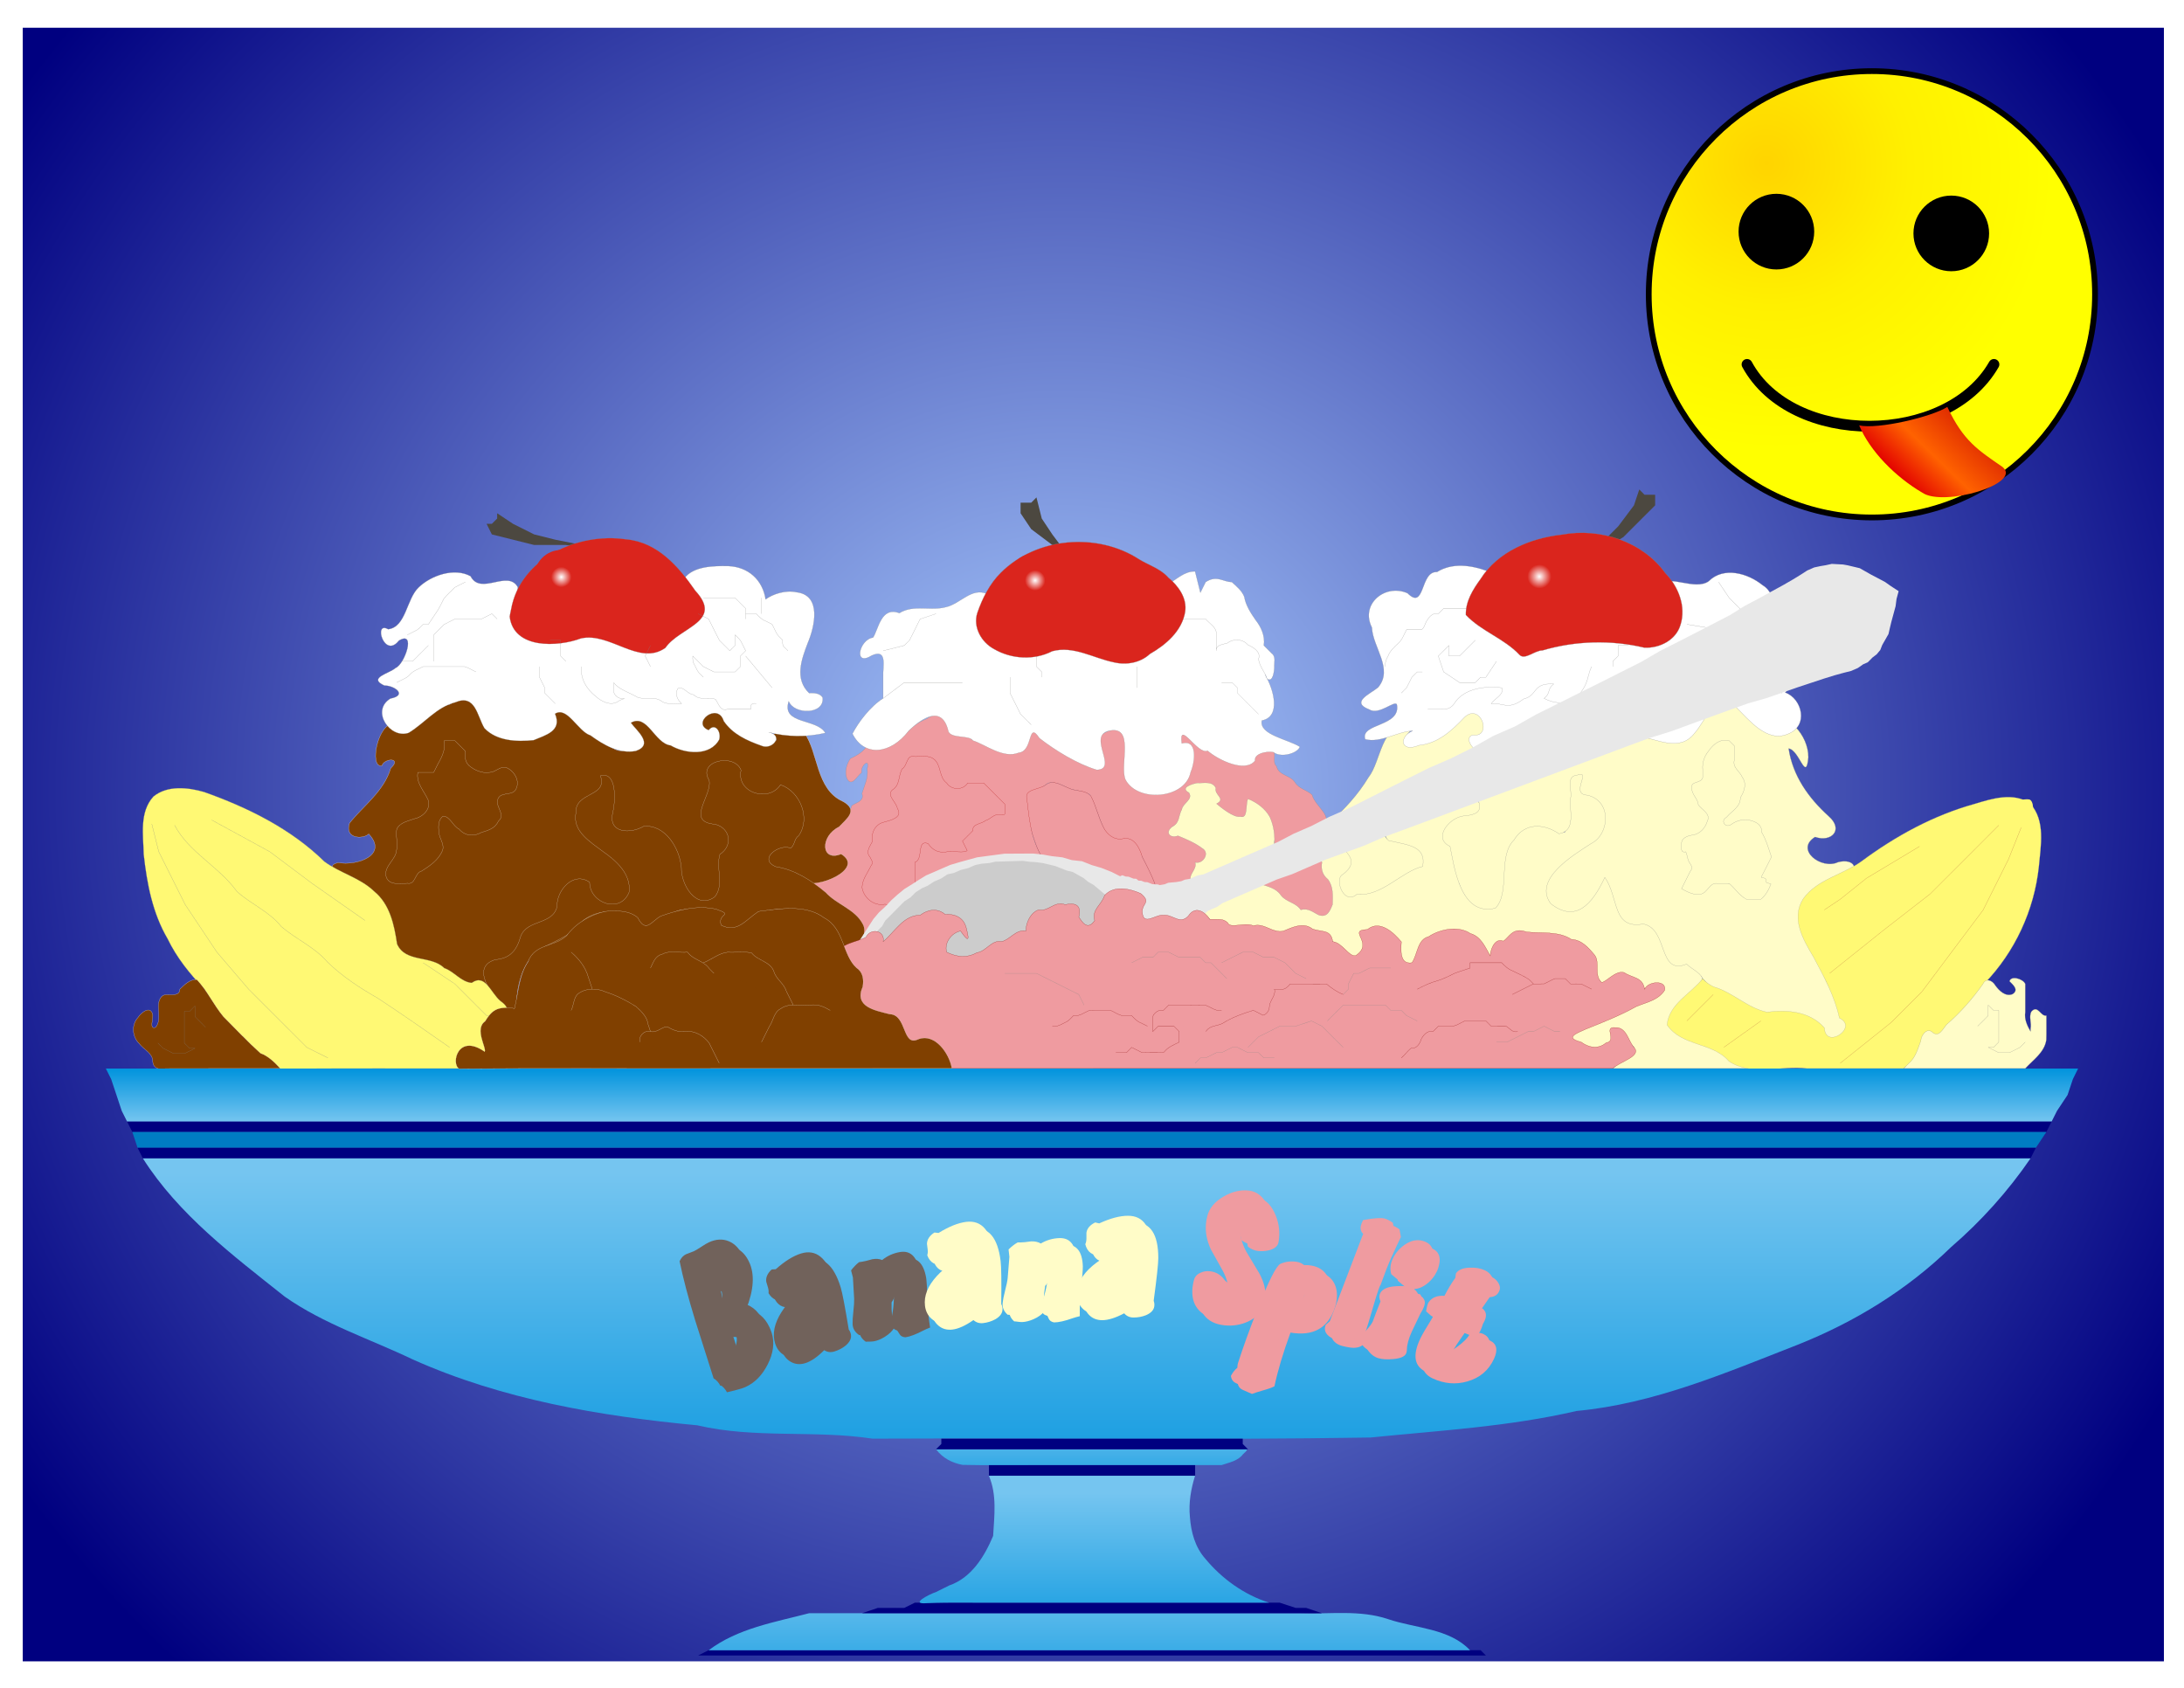 <?xml version="1.0" encoding="UTF-8"?>
<svg clip-rule="evenodd" fill-rule="evenodd" image-rendering="optimizeQuality" shape-rendering="geometricPrecision" text-rendering="geometricPrecision" version="1.1" viewBox="0 0 279.4 215.9" xml:space="preserve" xmlns="http://www.w3.org/2000/svg" xmlns:xlink="http://www.w3.org/1999/xlink">
 <defs>
  <style type="text/css">
    .str0 {stroke:#838281;stroke-width:0.024}
    .str1 {stroke:#969594;stroke-width:0.024}
    .str4 {stroke:#B7673C;stroke-width:0.024}
    .str2 {stroke:black;stroke-width:0.024}
    .str3 {stroke:#B7673C;stroke-width:0.025}
    .fil16 {fill:none}
    .fil1 {fill:#007CC3}
    .fil7 {fill:#4C4840}
    .fil14 {fill:#DA251D}
    .fil8 {fill:#EF9BA0}
    .fil13 {fill:#FFF974}
    .fil15 {fill:#FFFCC8}
    .fil0 {fill:navy}
    .fil24 {fill:#CCCCCC}
    .fil25 {fill:#D4D4D4}
    .fil26 {fill:#D9D9D9}
    .fil27 {fill:#DEDEDE}
    .fil28 {fill:#E3E3E3}
    .fil23 {fill:#E8E8E8}
    .fil29 {fill:#EBEBEB}
    .fil30 {fill:#F0F0F0}
    .fil31 {fill:whitesmoke}
    .fil32 {fill:#FAFAFA}
    .fil12 {fill:white}
    .fil35 {fill:#28166F;fill-rule:nonzero}
    .fil33 {fill:#605D5C;fill-rule:nonzero}
    .fil20 {fill:#71625B;fill-rule:nonzero}
    .fil22 {fill:#EF9BA0;fill-rule:nonzero}
    .fil21 {fill:#FFFCC8;fill-rule:nonzero}
    .fil34 {fill:url(#a)}
    .fil2 {fill:url(#x)}
    .fil3 {fill:url(#d)}
    .fil4 {fill:url(#w)}
    .fil5 {fill:url(#v)}
    .fil6 {fill:url(#u)}
    .fil11 {fill:url(#t)}
    .fil9 {fill:url(#s)}
    .fil10 {fill:url(#r)}
    .fil18 {fill:url(#c)}
    .fil19 {fill:url(#f)}
    .fil17 {fill:url(#e)}
  </style>
  <linearGradient id="a" x1="139.8" x2="139.8" y1="120.8" y2="114.04" gradientUnits="userSpaceOnUse">
   <stop stop-color="#75C5F0" offset="0"/>
   <stop stop-color="#0093DD" offset="1"/>
  </linearGradient>
  <linearGradient id="x" x1="139.12" x2="139.12" y1="161.39" y2="125.54" gradientUnits="userSpaceOnUse" href="#id0">
  </linearGradient>
  <linearGradient id="d" x1="139.8" x2="139.8" y1="191.15" y2="189.12" gradientUnits="userSpaceOnUse" href="#id0">
  </linearGradient>
  <linearGradient id="w" x1="139.46" x2="139.46" y1="188.44" y2="183.71" gradientUnits="userSpaceOnUse" href="#id0">
  </linearGradient>
  <linearGradient id="v" x1="139.8" x2="139.8" y1="182.36" y2="166.12" gradientUnits="userSpaceOnUse" href="#id0">
  </linearGradient>
  <linearGradient id="u" x1="139.8" x2="139.8" y1="164.77" y2="162.74" gradientUnits="userSpaceOnUse" href="#id0">
  </linearGradient>
  <radialGradient id="t" cx="90.268" cy="72.164" r="10.468" gradientUnits="userSpaceOnUse">
   <stop stop-color="#957F66" offset="0"/>
   <stop stop-color="#8A5F33" offset=".18"/>
   <stop stop-color="#804000" offset="1"/>
  </radialGradient>
  <radialGradient id="s" cx="151.63" cy="73.382" r="10.573" gradientUnits="userSpaceOnUse" href="#id6">
  </radialGradient>
  <radialGradient id="r" cx="218.6" cy="73.855" r="10.573" gradientUnits="userSpaceOnUse" href="#id6">
  </radialGradient>
  <radialGradient id="c" cx="20.806" cy="80.758" r="2.363" gradientUnits="userSpaceOnUse">
   <stop stop-color="#4C4840" offset="0"/>
   <stop stop-color="#A6A15A" offset=".188"/>
   <stop stop-color="#FFF974" offset="1"/>
  </radialGradient>
  <radialGradient id="f" cx="258.44" cy="81.576" r="2.363" gradientTransform="translate(-.096 22.644)" gradientUnits="userSpaceOnUse" href="#id9">
  </radialGradient>
  <radialGradient id="e" cx="71.909" cy="51.17" r="1.303" gradientUnits="userSpaceOnUse">
   <stop stop-color="#fff" offset="0"/>
   <stop stop-color="#EC928E" offset=".49"/>
   <stop stop-color="#DA251D" offset="1"/>
  </radialGradient>
  <radialGradient id="h" cx="486.16" cy="356.61" r="481.86" gradientTransform="matrix(.338 -0 9.9598e-5 .324 -28.365 -14.636)" gradientUnits="userSpaceOnUse"><stop stop-color="#acf" offset="0"/><stop stop-color="#000080" offset="1"/></radialGradient><radialGradient id="g" cx="-145.56" cy="397.21" r="125.94" gradientTransform="matrix(.874 .947 -.916 .846 360.09 217.54)" gradientUnits="userSpaceOnUse"><stop stop-color="#ffd400" offset="0"/><stop stop-color="#ffe200" offset=".25"/><stop stop-color="#fff000" offset=".5"/><stop stop-color="#ff0" offset="1"/></radialGradient><linearGradient id="q" x1="237.74" x2="247.9" y1="200.69" y2="190.19" gradientUnits="userSpaceOnUse"><stop stop-color="#f00000" offset="0"/><stop stop-color="#e20000" offset=".25"/><stop stop-color="#ff6200" offset=".5"/><stop stop-color="#c60000" offset="1"/></linearGradient><linearGradient id="p" x1="132.24" x2="132.24" y1="127.35" y2="173.25" gradientTransform="translate(-.096 22.644)" gradientUnits="userSpaceOnUse" xlink:href="#a"/><linearGradient id="o" x1="133.57" x2="133.57" y1="178.56" y2="198.42" gradientTransform="translate(-.096 22.644)" gradientUnits="userSpaceOnUse" xlink:href="#a"/><linearGradient id="n" x1="139.83" x2="139.83" y1="168.32" y2="190.22" gradientTransform="translate(-.096 22.644)" gradientUnits="userSpaceOnUse" xlink:href="#a"/><linearGradient id="m" x1="138.28" x2="138.28" y1="158.02" y2="170.49" gradientTransform="translate(-.096 22.644)" gradientUnits="userSpaceOnUse" xlink:href="#a"/><radialGradient id="b" cx="71.909" cy="51.17" r="1.303" gradientUnits="userSpaceOnUse" xlink:href="#e"/><linearGradient id="l" x1="139.8" x2="139.8" y1="120.8" y2="114.04" gradientUnits="userSpaceOnUse" xlink:href="#a"/><filter id="z"><feGaussianBlur stdDeviation="0.402"/></filter><filter id="y"><feGaussianBlur stdDeviation="2.414"/></filter><radialGradient id="k" cx="20.806" cy="80.758" r="2.363" gradientTransform="translate(237.37 23.492)" gradientUnits="userSpaceOnUse" xlink:href="#c"/><radialGradient id="j" cx="20.806" cy="80.758" r="2.363" gradientTransform="translate(-.096 22.644)" gradientUnits="userSpaceOnUse" xlink:href="#c"/>
   <radialGradient id="i" cx="126.37" cy="95.392" r="18.002" gradientTransform="matrix(1.782 -.748 .392 .933 -135.9 102.58)" gradientUnits="userSpaceOnUse"><stop stop-color="#b3b3b3" offset="0"/><stop stop-color="#ccc" offset=".25"/><stop stop-color="#e6e6e6" offset=".5"/><stop stop-color="#ccc" stop-opacity="0" offset="1"/></radialGradient></defs>
<rect x="2.909" y="3.549" width="273.92" height="208.96" color="#000000" fill="url(#h)" fill-rule="nonzero" filter="url(#y)"/><g transform="matrix(1.426 0 0 1.426 -98.606 -220.16)" filter="url(#z)"><path transform="matrix(.161 0 0 .161 248.73 102.07)" d="m51.983 488.93c0 68.669-55.667 124.34-124.34 124.34-68.669 0-124.34-55.667-124.34-124.34 0-68.669 55.667-124.34 124.34-124.34 68.669 0 124.34 55.667 124.34 124.34z" color="#000000" fill="url(#g)" fill-rule="nonzero" stroke="#000" stroke-width="3.208"/><path transform="matrix(.161 0 0 .161 255.43 126.42)" d="m-146.11 302.78c0 11.639-9.435 21.074-21.074 21.074s-21.074-9.435-21.074-21.074 9.435-21.074 21.074-21.074 21.074 9.435 21.074 21.074z" color="#000000" fill-rule="nonzero"/><path transform="matrix(.161 0 0 .161 271.12 126.58)" d="m-146.11 302.78c0 11.639-9.435 21.074-21.074 21.074s-21.074-9.435-21.074-21.074 9.435-21.074 21.074-21.074 21.074 9.435 21.074 21.074z" color="#000000" fill-rule="nonzero"/><path d="m225.88 187.08c4.014 7.408 17.929 7.372 22.15 0" color="#000000" fill="none" stroke="#000" stroke-linecap="round" stroke-width=".97"/><path d="m235.94 192.55c0.964 2.296 3.229 4.606 5.674 6.041 1.907 1.286 8.988-0.796 7.198-2.305-2.216-1.532-3.527-2.337-4.963-5.395-1.399 0.898-6.242 2.035-7.91 1.659z" color="#000000" fill="url(#q)"/></g><polygon class="fil0" transform="translate(-.096 22.644)" points="16.346 120.8 17.023 122.15 261.89 122.15 262.57 120.8" fill="#000080"/><polygon class="fil1" transform="translate(-.096 22.644)" points="17.023 122.15 17.699 124.18 260.54 124.18 261.89 122.15" fill="#007cc3"/><polygon class="fil0" transform="translate(-.096 22.644)" points="17.699 124.18 18.376 125.54 259.86 125.54 260.54 124.18" fill="#000080"/><path d="m52.778 173.88c11.476 5.142 23.994 7.269 36.425 8.438 7.37 1.731 14.968 0.58 22.425 1.708 21.227-0.097 42.474 0.195 63.69-0.146 8.829-0.892 17.724-1.387 26.379-3.398 9.864-0.905 19.137-4.899 28.279-8.469 7.288-2.896 13.995-7.01 19.629-12.493 3.866-3.335 7.273-7.136 10.163-11.345h-241.49c4.582 7.214 11.561 12.446 18.153 17.687 5.005 3.515 10.865 5.397 16.345 8.018z" fill="url(#p)"/><polygon class="fil3" transform="translate(-.096 22.644)" points="191.54 189.8 190.19 189.12 89.402 189.12 88.049 189.8 87.372 190.47 87.372 191.15 88.049 191.15 139.46 191.15 191.54 191.15 192.22 191.15 192.22 190.47" fill="url(#d)"/><polygon class="fil0" transform="translate(-.096 22.644)" points="90.754 188.44 89.402 189.12 190.19 189.12 189.51 188.44 188.16 188.44" fill="#000080"/><path d="m90.658 211.09h97.408c-2.652-2.808-6.988-2.796-10.474-3.975-3.636-1.231-7.486-0.612-11.247-0.76h-62.834c-4.416 1.156-9.115 1.925-12.853 4.735z" fill="url(#o)"/><polygon class="fil0" transform="translate(-.096 22.644)" points="117.14 182.36 115.78 183.03 113.75 183.03 112.4 183.03 110.37 183.71 169.22 183.71 167.19 183.03 165.84 183.03 163.81 182.36 162.46 182.36" fill="#000080"/><path d="m119.74 203.65c-0.798 0.24-3.471 1.61-1.168 1.418 3.179-0.142 6.369-0.028 9.553-0.065h34.231c-3.188-1.002-6.034-3.055-8.155-5.614-1.321-1.487-1.836-3.424-1.976-5.358-0.179-1.777 0.13-3.569 0.661-5.263h-26.381c1.058 2.429 0.693 5.137 0.547 7.699-1.109 2.64-2.784 5.367-5.637 6.345-0.558 0.279-1.117 0.558-1.675 0.837z" fill="url(#n)"/><path d="m156.27 187.41c0.985-0.341 2.107-0.524 2.764-1.411 0.449-0.395 0.842-0.767-0.021-0.618h-39.271c0.835 1.113 2.045 1.753 3.398 1.999 2.864 0.069 5.745 0.011 8.616 0.03h24.514z" fill="url(#m)"/><polygon class="fil0" transform="translate(-.096 22.644)" points="119.84 162.74 159.75 162.74 159.08 162.06 159.08 161.39 120.52 161.39 120.52 162.06" fill="#000080"/><polygon class="fil0" transform="translate(-.096 22.644)" points="126.61 164.77 126.61 165.44 126.61 166.12 152.99 166.12 152.99 164.77" fill="#000080"/><polygon class="fil7" transform="translate(-.096 22.644)" points="84.666 49.774 83.314 48.421 80.608 47.744 77.902 47.068 74.52 47.068 71.138 46.392 68.432 45.715 65.726 44.362 63.697 43.01 63.697 43.686 63.02 44.362 62.344 44.362 63.02 45.715 65.726 46.392 68.432 47.068 72.49 47.068 76.549 47.744 79.932 48.421 82.637 49.098 83.99 49.774" fill="#4c4840"/><polygon class="fil7" transform="translate(-.096 22.644)" points="145.55 59.244 146.22 58.568 144.87 56.539 143.52 54.509 141.49 52.48 139.46 50.451 136.75 48.421 134.72 45.715 133.37 43.686 132.69 40.98 132.02 41.657 131.34 41.657 130.66 41.657 130.66 41.657 130.66 43.01 132.02 45.039 134.72 47.068 137.43 49.774 140.13 52.48 142.84 55.186 144.87 57.215" fill="#4c4840"/><polygon class="fil7" transform="translate(-.096 22.644)" points="196.28 54.171 194.93 56.2 195.6 56.2 196.28 54.847 198.31 52.818 201.69 50.788 204.4 48.083 207.78 46.054 209.81 44.024 211.84 41.995 211.84 40.642 211.84 40.642 211.16 40.642 210.48 40.642 209.81 39.966 209.13 41.995 207.1 44.7 205.07 46.73 202.37 48.759 200.34 50.788 197.63 52.818" fill="#4c4840"/><path d="m160.28 118.74 1.217 0.135 1.542 0.216 1.176 0.31 1.638-0.661 1.207 0.161 1.39 0.19 1.131 0.246 0.898 1.107 1.279 0.775 0.702 0.726 0.725 0.529 0.885-0.443 0.468-0.911v-2.029c0.488 0.231-0.563 0.792 1.326-0.379l0.784 0.135 1.117 0.509 0.589 0.544 0.632 0.61v0.61l0.288 1.353 0.27 0.677 1.083 0.411 0.853-1.455 0.5-1.663 1.352-0.676 1.354-0.677h2.029l1.353 0.677 1.352 0.676 1.316 2.665 0.037-1.312 0.677-0.677h2.029v-1.353h6.088l1.353 0.676h0.676l1.353 0.676 0.833 1.436 0.25 2.217 0.948 1.083 0.926-0.386 1.103-0.967h0.676l1.353 0.676 0.552 0.479 0.801 0.874 0.759-0.135 0.594-0.541h0.676l0.053 0.655-1.27 1.103-1.864 0.615-1.353 0.677-1.353 0.676-1.185 0.509-1.909 0.932-1.508 0.655-1.11 0.941 0.65 0.922 2.322 0.763h0.676l1.51-0.517 0.254-1.168 0.503 0.605-0.503-1.281h0.677l-0.035 0.633 0.544 0.184 0.281 0.211 0.563 0.324 0.676 0.677-2.029 2.029-0.677 0.676h18.804l-3.008-1.581-1.079-0.951-2.542-0.173 1.884-0.594-1.874-0.229-1.363 0.146-1.353-0.676h-0.676l-0.576-1.133-0.493-0.723 0.411-0.813 0.95-0.484 2.413-4.288-0.677-1.353v-0.676l-0.676-0.677-0.406-0.333c0.583-1.752-0.735 0.208-0.967 0.146l-0.572 0.552-0.042-0.312-0.719-0.729 0.073-0.906-0.749-1.124-0.677-0.677-0.676-0.676-1.353-0.677-0.854-0.52-1.852-0.832v-0.677l-0.676-1.353v-1.353l-0.677-0.676-1.352-0.199-1.353 0.876-0.677 1.353 0.31 0.977-1.663 0.376h-1.353l-0.676-0.676-0.676-0.676v-1.353l0.676-1.353 1.141-0.888 0.888-1.141 0.677-0.676 1.682-0.614 1.024-1.415 0.676-1.353v-2.706l-1.353-1.353h-1.353l-0.13-1.612 0.13-1.094-2.403 0.044 0.058 3.309 0.316 2.735-0.747 1.572-0.5-0.07-0.781-0.149-0.396-0.668-0.957-8e-3h-1.353l-1.641 0.533-1.554 1.353-0.647 1.209-0.217 1.64-0.676 2.029v1.353l-0.677 1.353h-2.705l-0.677-0.676-0.676-1.353 0.676-1.353v-2.705l-0.676-0.677-0.677-0.676-0.676-0.676 1.353-0.677 1.353-0.676 0.676-0.676h1.353v-1.353l-0.677-0.676-0.676-0.677v-3.382l0.676-0.676-0.676-0.676h-3.382l-0.676 0.676v0.676l-0.677 0.677 0.677 1.353-2.03 0.676h-2.029l-0.677-1.353-1.352 0.677-1.354 1.353-0.676 2.029v2.029h0.676v0.677l0.302 0.739 0.375 0.614 1.187 0.905 0.842-0.229 0.677-0.26 0.676 0.26v0.676l-0.926 0.958-1.779 0.395-1.354 0.676-1.352 1.353-1.353 0.676h-0.677l-0.759-0.291-1.27 0.291 0.552-0.676-0.552-1.9e-4v-0.676l2.029-2.706-0.634-0.395-1.395-0.957-1.353-1.353-0.676-0.677v3.382-0.676h-1.353l0.366 1.419 0.31 1.286 0.406 0.677 0.634 1.332-0.219 1.851-0.291 1.302-0.531 0.25-0.551-0.395-0.802-0.281-0.655-0.499-0.676 0.187-0.66-0.589-1.203-0.714-1.259-1.619-2.31-0.149h-2.029v-2.029l0.676-0.676 0.677 0.676h0.676l0.676-0.676 0.677-0.677v-0.676l0.676-0.677v-0.676l0.354-1.486-1.03-1.897-0.977-1.618-1.773-0.61-0.632 1.552h-2.03l-0.671-0.676-5e-3 -0.677-0.256-0.787-0.42-0.566-0.257-0.898-1.141 0.022-0.566-0.066h-0.72l-1.574 0.942 0.433 0.699-0.066 0.521-0.654 0.477-0.19 1.685-0.68 0.433 5e-3 0.919-1.052 0.433 0.376 0.92 0.866 0.486 1.662 0.456 1.154 0.61 0.212 0.433 0.199 0.455-0.297 0.643-0.923 0.056 0.088 0.898-0.92 1.441 1.341 1.286v2.706h0.676l0.677 0.676 0.676 0.676h1.353v0.677h0.676v0.676l1.976-0.406z" fill="#fffcc8" stroke="#838281" stroke-width=".024"/><path d="m110.27 101.5c0.395 1.132-1.155 1.22-1.353 1.651-0.079 0.878-1.677 0.803-1.984 1.701-0.877 0.771-1.928 1.844-2.33 2.963 0.341 0.868 1.023 1.424 1.998 1.659 0.273 0.4-0.661 0.319 0.666 9e-3 0.639-0.519 0.904 0.56 1.048 0.901-0.935 1.036-1.688 1.996-3.196 1.764-0.546 0.138-2.88-0.247-2.576 0.243 0.586 0.67 1.953 0.692 2.43 1.625 0.745 0.859 1.927 1.042 2.565 2.049 0.6 0.896 2.232 0.601 2.455 1.794 0.349 0.549 0.292 2.136 1.164 1.695 0.459-0.926 1.816-0.361 1.818 0.509 0.039 0.769 1.094-0.915 1.564-1.185 0.831-0.893 1.864-1.91 3.171-1.819 0.824-0.46 1.823-1.071 2.695-0.343 0.704 0.734 1.91-0.124 2.461 0.765 0.738 0.799 1.089 1.876 0.932 2.961-0.267-0.732-0.856-2.02-1.669-1.037-0.726 0.586-1.291 1.238-1.037 2.229 0.455 0.423 1.597 0.821 2.312 0.743 1.331-0.465 2.84-0.8 3.776-1.935 0.973 0.215 1.638-0.169 2.296-0.81 0.551-0.705 2.062-0.13 1.763-1.22 0.451-0.924 0.954-2.363 2.247-2.029 0.854-0.037 1.288-1.086 2.327-0.677 0.658 0.172 2.014-0.356 2.19 0.298-5e-3 0.857-0.213 1.917 0.676 1.88-0.217 1.188 1.653 0.205 1.354-0.596-0.347-1.025 0.766-1.382 1.009-2.249 0.84-0.854-0.529-1.349-0.965-1.995-2.247-1.174-4.543-2.279-6.809-3.426-0.846-1.592-1.572-3.333-1.353-5.17v-2.947c0.83-0.29 1.53-0.886 2.179-1.353 1.009-0.216 1.829 0.319 2.701 0.713 0.849 0.292 1.909 0.319 2.628 0.774 0.915 1.64 1.227 3.53 2.229 5.135 0.155 1.171 1.288 0.759 2.129 0.82 0.776 0.13 1.76 0.496 1.996 1.343 0.918 1.808 1.875 3.6 2.439 5.555 0.525 0.782 0.732 1.638 0.609 2.572 0.959-0.337 1.711 1.121 2.562 0.41 0.829-0.33 1.783-0.958 1.497-1.98 0.015-1.005 0.129-2.033-0.533-2.878-0.347-0.766 0.852-1.444 0.533-2.316 0.985 0.307 1.957-1.188 0.931-1.774-0.912-0.692-2.061-1.181-3.11-1.608-1.108 0.395-1.714-0.526-0.676-1.204 0.916-0.496 0.716-1.391 1.159-2.168 0.141-0.832 1.473-1.256 0.914-2.145-1.223-0.635 0.42-1.133 1.08-1.248 0.854 0.052 1.865-0.278 2.363 0.632-0.245 0.926 1.365 1.385 0.089 2.03 0.542 0.446 2.184 1.817 3.031 1.644 1.031 0.32 0.637-1.487 0.982-2.276 1.142 0.454 2.204 1.249 2.8 2.312 0.533 1.177 0.677 2.417 0.582 3.695-0.818 0.53-0.464 1.546-1.308 2.065-0.472 0.849-1.531 1.006-2.029 0.089-0.896 0.287-0.738 1.391-0.721 2.202-0.094 0.998 1.538 0.168 2.17 0.506 1.004 0.339 2.102 0.526 2.731 1.472 0.669 0.868 1.922 0.925 2.54 1.863 0.985-0.281 1.597 0.34 2.327 0.676 1.058 0.328 1.39-0.52 1.731-1.353 0.024-1.129 0.128-2.277-0.599-3.229-0.699-0.57-0.899-1.285-0.754-2.183-0.557-0.887-0.967-1.684 0.447-1.353 0.525 1.201 0.084-0.22 0.23-1.112-0.11-1.354 0.347-2.841-0.533-4.013-0.496-0.704-1.145-1.298-1.42-2.163-0.63-0.59-1.661-0.756-2.166-1.567-0.602-0.972-2.116-0.863-2.369-2.091-0.704-0.542 0.318-2.172-0.873-1.906-1.013 0.131-1.936-0.118-2.786-0.676-1.409-0.226 0.38 0.873 0.677 1.353-0.825 0.46-1.824 1.072-2.696 0.343-0.76-0.502-1.696-0.258-2.429-0.876-1.117-0.784-1.975-1.927-2.993-2.849-0.804-0.1-1.972-0.035-2.029 0.974-0.399 1.251 0.59 1.115 1.502 1.055 1.037-0.162 0.316 1.434 0.527 2.098 0.081 0.929-0.46 1.757-0.676 2.637-1.285 0.512-2.431 1.614-3.898 1.353-0.991-0.303-1.904-0.931-2.867-1.353-0.522-0.828-0.83-1.706-0.676-2.694-0.058-1.339 0.28-2.772-0.599-3.917-0.633-0.392-1.709-0.138-2.363 0.313-0.873 0.339-0.214 1.625-0.42 2.377-0.164 0.715 0.512 2.27-0.745 1.892-1.219 0.033-2.198-0.951-3.314-1.353-0.775-0.852-1.6-1.634-2.705-2.029-0.677-0.676-1.353-1.353-2.03-2.029 0.155 0.992-0.15 1.875-0.676 2.706-0.978-0.208-1.323 1.113-2.396 0.676-0.745-0.299-1.329-0.989-2.327-0.676-0.445-0.916-1.422-0.545-2.147-0.782-0.524-0.818-1.56-0.401-2.029-1.353-1.104-0.287-8e-3 -2.013-1.018-1.924-0.994-0.08-1.95-0.001-2.783 0.6-1.153 0.425-2.061 1.189-2.858 2.106-0.83 0.29-1.53 0.886-2.179 1.353-0.873 0.068-1.861-0.139-2.661 0.105-0.554 0.787-1.398 1.199-2.058 1.514-0.492 0.738-0.76 1.73-0.437 2.545 0.626 1.188 1.254-0.307 1.88-0.738-0.199-0.814 1.096-2.038 0.721-0.503 0.159 1.136-0.351 2.108-0.677 3.164z" fill="#ef9ba0" stroke="#838281" stroke-width=".024"/><path d="m217.83 125.18c2.333 2.891 6.261 3.651 9.338 5.434 2.635 0.062 5.662-0.126 6.831 2.727 2.719 1.633 6.709-3.097 2.86-4.516-3.569-1.673-3.943-5.69-5.098-8.986-1.696-3.616 0.993-6.539 4.314-7.507 2.013-1.058 1.151-2.592-0.94-2.046-2.113 1.009-5.567-1.609-2.93-3.226 2.074 0.729 3.715-0.921 1.732-2.656-2.57-2.321-4.599-5.168-5.117-8.657 1.397 0.186 2.219 4.438 2.524 1.127 0.019-2.858-2.722-5.775-4.907-5.035-2.553-0.767-5.15-3.918-8.07-1.166-1.127 2.173-2.285 4.589-5.192 3.702-2.193-0.863-5.596 0.044-4.91-3.228-2.459 0.157-4.377 4.045-7.296 4.565-2.131 2.165-5.68-1.375-2.532-2.634 1.137-0.912-2.108-1.168-2.406 0.304-1.575 2.381-4.579 3.721-7.068 2.003-0.629-0.964 0.639-2.28 1.752-1.061 3.177-1.384-3.018-5.775-4.179-3.184-1.388 2.092-4.529 4.775-6.849 3.821-0.324-0.98 2.9-3.163 0.527-2.238-3.546-0.182-3.518 4.684-5.152 6.723-1.321 2.194-3.082 4.084-4.964 5.806-0.744 2.831 5.302 4.1 1.499 6.733-0.796 0.819 0.419 3.785 1.96 2.425 3.21 0.312 5.73-2.949 8.448-3.574 0.484-2.625-1.83-2.734-4.358-3.318-2.412-2.163-0.344-8.233 2.96-6.571 1.281 1.673 4.944-0.098 3.848-2.399 1.343-2.301 6.114-1.396 4.109 1.645 0.065 2.102 2.314 3.938-1.445 4.194-1.867 0.329-3.795 2.902-1.617 3.866 0.517 2.399 1.261 9.07 5.818 7.912 1.922-2.018 0.252-6.639 2.364-8.711 1.393-2.315 3.896-2.091 5.761-0.802 2.226-0.37 1.3-2.94 1.477-4.53 0.247-1.02-0.673-2.843 0.864-2.981 1.924-0.691-1.019 2.479 1.297 2.574 3.192 0.758 2.812 5.044 0.481 6.184-2.358 1.522-7.463 4.582-5.177 7.692 3.211 2.513 5.322 0.066 6.923-3.365 1.82 2.649 0.913 6.679 4.91 5.964 3.247 0.632 1.837 6.639 5.554 5.132 0.699 0.685 1.65 1.003 2.059 1.86z" fill="#fffcc8" stroke="#838281" stroke-width=".024"/><path d="m98.776 94.063c1.828 1.204-1.664 0.893-2.339-0.218-2.23-0.25-3.165-6.968-7.827-0.992-0.02 2.202-0.125 1.611 2.643 1.509-1.085 2.834-4.473 1.201-6.567 0.323-0.055-4.076-7.32-4.655-5.786-2.097 2.784 2.207 1.361 4.289-0.499 3.11-2.328-0.972-4.387-3.746-6.165-5.534-2.312-1.36-1.171 3.284-3.913 2.986-2.296 0.873-3.558 1.006-5.644-0.289-1.176-1.861 0.152-6.623-5.05-2.801-2.787 0.615-4.045 3.791-7.164 2.496-2.144-0.172-3.282 5.727-1.609 5.39 0.313-1.002 2.626-1.059 1.135 0.317-0.882 2.972-3.501 4.795-5.274 7.027-0.684 2.02 1.728 2.089 2.46 1.382 2.563 2.752-1.593 4.122-3.918 3.67-2.369 0.585 1.72 1.929 2.388 2.393 2.909 1.839 4.197 4.188 4.254 7.644 0.927 3.18 5.523 2.601 7.469 4.847 1.462 1.734 6.562 3.305 4.83-1.641 0.67-2.266 3.827 0.358 3.909-2.549 0.022-3.657 4.787-2.232 5.458-5.513-0.139-2.936 3.388-4.544 4.753-1.487 0.125 4.038 6.117 0.498 3.733-2.248-1.391-3.031-6.033-3.53-6.33-7.172-1.42-2.997 4.542-2.709 2.986-5.368 2.696-0.773 1.669 2.915 1.763 4.54-0.23 2.097 0.942 4.061 2.874 2.163 2.561-1.389 4.752 1.448 5.566 3.578 0.418 2.257 0.494 6.212 3.889 5.538 2.84-1.374-0.316-5.592 2.351-7.388 1.893-1.416-2.424-1.939-2.876-2.739-2.869-0.965 1.567-2.846 0.393-4.7-2.124-3.625 3.965-3.886 4.506-0.948-1.278 2.561 3.67 3.034 4.57 0.991 2.585 0.924 4.26 4.747 2.182 6.901-0.608 1.704-2.493 1.849-3.452 1.376-1.284 3.011 2.719 2.928 4.18 4.207 1.765 1.073 8.101-1.642 4.944-3.532-2.576 1.061-2.714-2.266-0.259-3.465 0.931-1.009 2.558-2.12 0.497-3.252-3.511-1.557-3.133-6.37-4.94-8.745 0.808-1.853-4.017 0.517-4.314 0.096l0.192 0.192z" fill="#804000" stroke="#fff" stroke-width=".024"/><path d="m53.216 96.687h49.758v25.652h-35.773l-3.554 4.327-6.027-4.327h-4.404z" color="#000000" fill="#804000" fill-rule="nonzero"/><path d="m103.51 88.652c-1.905-1.805-0.951-4.378-0.165-6.41 0.881-2.089 1.815-6.116-1.455-6.489-1.403-0.306-3.011 0.232-3.945 0.91-0.384-2.512-2.245-4.168-4.801-4.256-1.882-0.031-4.46 0.003-5.628 1.607 1.384 1.023 3.202 5.074 0.408 5.306-2.293-0.677-3.043 2.625-4.151 3.212-2.574-0.209-4.991-1.321-7.391-1.997h-3.989c-1.191 2.437-3.537-0.111-5.222-0.378-2.976-0.498-0.742-3.284-0.935-5.059-1.275-2.272-4.73 1.117-6.036-1.391-2.059-1.135-5.032-0.114-6.629 1.42-1.581 1.471-1.611 5.086-3.914 5.363-1.926-1.12-0.509 3.845 1.367 1.456 2.264-1.376 0.743 3.032-0.4 3.486-0.836 0.744-3.605 1.269-1.46 2.255 1.344 0.003 2.997 1.244 0.784 1.668-2.553 1.541-0.049 5.23 2.34 4.385 2.032-1.23 3.569-3.293 5.951-3.895 2.586-1.109 2.795 1.738 3.734 3.303 1.566 1.654 4.159 1.76 6.294 1.533 1.535-0.649 3.674-1.168 2.74-3.38 1.569-1 2.936 2.28 4.531 2.768 1.649 1.207 3.714 2.406 5.814 1.99 2.379-0.827 0.036-2.655-0.638-3.605 2.105-1.203 3.014 2.634 5.08 2.899 1.865 1.092 5.061 1.419 6.223-0.769 0.259-1.042-0.553-2.157-1.363-1.191-2.282-0.901 1.175-3.637 1.93-1.163 1.13 1.675 2.971 2.504 4.768 3.139 1.411 0.678 3.018-1.3 0.982-1.705 2.263 0.611 4.923 0.648 7.254 0.097-1.082-1.9-5.657-1.054-4.685-4.055 0.682 1.746 4.595 1.732 4.341-0.474-0.346-0.582-1.135-0.611-1.735-0.578z" fill="#fff" stroke="#838281" stroke-width=".024"/><path d="m124.48 94.74c1.532 0.469 3.857 2.358 5.849 1.549 1.892-0.189 1.121-4.169 2.639-1.869 2.006 1.569 4.871 3.321 7.34 4.058 2.794-0.051-1.168-4.234 1.468-4.975 3.487-0.858 1.41 4.353 2.195 6.211 1.538 2.983 7.658 2.521 8.35-0.934 0.592-1.378 0.904-4.262-1.134-3.687-0.427-3.136 2.03 1.534 3.3 0.944 1.37 1.185 4.819 2.864 6.072 1.269-0.168-1.156 2.34-1.284 2.458-1.011 1.012 0.646 2.985 0.054 3.276-0.767-1.51-0.974-5.233-1.521-4.868-3.36 2.513-0.481 1.488-4.012 0.506-5.69-0.247-2.234-0.977-5.373-3.8-5.125-0.99 0.527-2.858 1.041-2.178-0.945-0.422-2.223-4.096-2.691-5.383-1.281-0.896 2.377-4.753 1.317-5.036 4.225-0.501 2.498-3.881 0.1-5.69 0.143-2.294-1.105-4.852-1.213-7.245-0.257-1.935 2.167-3.663-2.32-5.851-1.014-1.224-1.962 1.055-4.605-0.464-6.249-1.951-0.901-3.453 1.281-5.253 1.672-1.947 0.549-4.155-0.362-5.976 0.777-2.363-0.906-2.679 2.126-3.366 3.128-1.79 0.257-2.545 3.794-0.156 2.293 2.053-0.926 1.377 1.477 1.448 2.672v2.81c-1.645 1.024-3.203 3.11-3.926 4.528 1.479 2.966 4.833 2.708 7.205-0.382 1.776-1.705 4.309-3.309 5.075 0.125 0.469 0.919 2.621 0.401 3.145 1.14z" fill="#fff" stroke="#838281" stroke-width=".024"/><path d="m230.68 81.888c0.49-1.424-0.825-2.033-1.77-1.447-2.16-1.134-1.325-4.342-3.422-5.587-1.869-1.526-4.976-2.42-6.889-0.51-1.726 1.242-5.097-0.866-5.993 0.41 0.8 1.473 2.169 4.667 0.504 5.557-2.229-0.873-4.145 2.656-6.629 0.951-2.361-1.86-5.186 0.265-7.743 0.437-1.327 0.032-4.421 2.615-3.99-0.282-0.208-2.875-4.912-1.098-4.894-3.839-0.151-1.719 3.41-4.055 0.424-4.53-2.043-0.762-4.505-1.106-6.444 0.121-2.188-0.133-1.493 4.982-3.765 2.713-2.838-1.271-6.092 1.364-4.565 4.383 0.117 2.556 2.804 5.331 0.781 7.681-1.051 0.852-3.553 1.871-1.117 2.809 1.247 0.793 3.274-1.235 3.533-0.633 0.547 2.877-4.74 2.371-4.048 4.449 2.004 0.506 4.133-1.013 6.074-1.083-1.771 0.698-1.633 2.863 0.806 1.849 2.428-0.241 4.186-1.86 5.793-3.561 2.096-2.017 3.692 2.599 1.075 2.253-1.387 0.382 0.607 2.932 2.094 2.204 2.604-0.188 5.077-1.605 6.451-3.842 1.005-1.288 3.03 1.479 0.87 0.969-2.337 1.739 1.098 3.955 2.815 2.429 2.452-0.763 4.434-2.513 6.215-4.278 2.537-1.857 0.607 2.684 2.954 2.683 2.347 0.401 5.132 2.017 6.996-0.421 1.441-1.577 2.531-5.372 5.295-3.316 1.688 1.635 3.925 4.569 6.615 3.441 2.721-1.008 1.861-4.531-0.325-5.314 0.587-0.889 3.652-1.025 1.442-2.414-1.486-0.736-3.391-3.209-2.167-4.521 0.976 0.19 2.193 1.43 3.026 0.238z" fill="#fff" stroke="#838281" stroke-width=".024"/><path d="m102.16 106.92c1.601-2.237 0.208-5.681-2.31-6.536-1.504 2.319-5.683 1.029-5.049-1.863-0.823-2.228-5.643-1.227-4.082 1.281 0.433 1.981-3.109 5.336 0.776 5.634 2.027 0.534 2.227 2.816 0.606 3.84-0.562 1.773 0.599 3.867-0.652 5.435-2.376 1.774-4.356-1.594-4.281-3.735-0.224-2.466-2.041-5.524-4.815-5.285-1.661 0.998-4.63 0.938-3.951-1.78 0.36-1.501 0.513-5.296-1.592-4.675 0.976 2.752-3.257 1.988-3.138 4.745-0.457 2.383 1.883 3.728 3.486 4.954 1.699 1.178 3.615 2.91 3.32 5.188-1.104 2.804-5.038 1.425-5.048-1.266-2.044-1.458-4.248 1.011-4.164 3.087-0.544 2.414-3.836 1.618-4.66 3.835-0.482 1.734-1.309 2.81-3.211 2.968-2.929 0.831-0.975 3.849 0.383 5.198 0.725 1.175 2.537 1.98 2.307-0.118 0.234-2.586 1.089-5.517 3.615-6.736 1.762-0.93 3.755-1.673 4.93-3.373 1.956-1.532 5.135-1.52 6.83 0.407 2.444 1.382 4.185-2.336 6.808-1.72 1.89-0.594 4.131 0.207 3.514 2.326 2.341 1.652 4.316-1.921 6.583-2.265 3.413-0.682 7.695 0.54 9.081 4.03 0.644 3.379 3.996-0.475 2.936-2.298-1.002-1.915-3.328-2.492-4.743-4.043-1.855-1.556-3.968-2.913-6.4-3.297-2.325-0.985 0.481-2.978 1.901-2.368 0.557-0.372 0.442-1.213 1.017-1.572z" fill="#804000" stroke="#ececec" stroke-width=".024"/><path d="m217.83 125.18c-1.523 1.953-4.287 3.189-4.564 5.913 1.895 2.787 5.845 2.204 7.913 4.652 3.007 1.981 6.689 0.498 10.003 0.934 4.117 2.9e-4 8.235 2e-3 12.353-1.9e-4 3.989-3.062 7.717-6.585 10.357-10.896 3.882-4.032 6.338-9.337 6.939-14.9 0.236-2.689 0.897-5.927-1.127-8.114-2.092-1.465-4.839-0.628-7.075 0.058-5.267 1.456-10.12 4.107-14.495 7.35-2.386 1.723-5.689 2.308-7.447 4.79-1.604 2.52-0.01 5.219 1.303 7.428 1.331 2.501 2.725 5.029 3.323 7.825 2.499 1.185-1.79 4.099-1.916 1.256-1.874-2.131-4.793-2.347-7.355-2.009-2.508-0.533-4.361-2.54-6.807-3.234-0.526-0.261-1.029-0.594-1.405-1.052z" fill="#fff974" stroke="#969594" stroke-width=".024"/><path d="m56.836 123.83c-1.677-1.687-4.971-0.639-6.038-3.083-0.358-2.435-0.912-5.087-2.931-6.736-1.823-1.752-4.37-2.328-6.366-3.808-4.284-4.194-9.785-6.907-15.385-8.895-2.089-0.606-4.704-0.883-6.492 0.582-1.818 2.002-1.294 4.919-1.242 7.385 0.412 3.743 1.132 7.532 3.063 10.819 1.152 2.396 2.833 4.482 4.662 6.381 1.478 2.216 2.18 4.445 5.019 6.19 1.775 1.707 2.671 4.966 6.893 4.036 6.944-0.044 13.899-7e-3 20.847-0.019-0.557-2.48 6.9-0.599 2.795-4.129 0.153-2.18 5.168-2.508 2.363-4.511-1.237-1.019-1.941-3.566-3.678-2.32-1.387-0.13-2.242-1.461-3.509-1.892z" fill="#fff974" stroke="#838281" stroke-width=".024"/><path d="m65.204 78.871c0.502 4.169 6.12 3.912 9.121 2.791 3.723-0.832 7.441 3.591 10.8 1.208 1.842-2.685 7.497-3.329 3.825-7.31-2.137-3.094-4.854-6.236-8.881-6.577-6.096-0.9-13.528 2.398-14.684 8.967l-0.098 0.459-0.083 0.461v3e-6z" fill="#da251d" stroke="#838281" stroke-width=".025"/><path d="m221.21 94.74c-1.087-0.307-2.052 0.465-2.621 1.315-0.562 0.659-0.837 1.516-0.761 2.375v1.046c-0.214 0.756-1.508 0.43-1.39 1.218-0.087 0.936 0.777 1.412 0.828 2.252 0.454 0.659 1.631 1.134 1.147 2.107-0.249 0.843-0.868 1.534-1.741 1.746-0.686 0.072-1.593 0.331-1.564 1.198 0.021 0.497-0.137 1.112 0.555 0.965 0.229 0.479 0.198 1.058 0.553 1.499 0.246 0.341 0.308 0.682 4e-3 1.023-0.367 0.733-0.733 1.466-1.099 2.198 0.743 0.399 1.512 0.833 2.386 0.706 0.946-0.12 1.195-1.569 2.213-1.377 0.496-0.01 0.992-4e-3 1.489-6e-3 0.766 0.643 1.319 1.567 2.216 2.029h1.842c0.624-0.491 1.013-1.242 1.292-1.952-0.324-0.187-0.705 0.013-0.625-0.544-0.118-0.473-0.893 0.016-0.485-0.601 0.41-0.761 0.78-1.544 1.172-2.314-0.365-1.086-0.676-2.207-1.267-3.199 0.082-0.834-0.596-1.25-1.297-1.445-0.89-0.295-1.884-0.044-2.619 0.509-0.722 0.475-1.387-0.512-0.565-0.942 0.675-0.812 1.821-1.354 1.767-2.5 0.498-0.794 0.867-1.778 0.252-2.624-0.328-0.794-1.3-1.238-1.007-2.233v-1.77c-0.225-0.225-0.451-0.451-0.676-0.676z" fill="#fffcc8" stroke="#838281" stroke-width=".024"/><path d="m121.1 100.15c-1.013-0.734-0.646-2.289-1.642-3.06-0.764-0.584-1.757-0.247-2.641-0.322-0.834-0.146-0.745 1.186-1.388 1.569-0.55 0.881-0.235 2.098-1.29 2.719-0.749 0.699 0.536 1.538 0.668 2.365 0.767 1.165-0.953 1.531-1.752 1.751-1.141 0.275-1.646 1.446-1.473 2.513-0.318 0.607-0.853 1.293-0.292 1.93 0.147 0.355 0.515 0.71 0.167 1.077-0.436 0.933-1.185 1.813-1.164 2.89 0.226 1.303 1.556 2.366 2.887 2.085 0.807-0.016 2.022 1.281 2.404 0.016 0.09-1.03 1.517-0.568 1.455-1.703 0.019-1.226-6e-3 -2.456 3e-3 -3.684 1.141-0.339 0.174-2.984 1.696-2.386 0.58 0.889 1.451 1.264 2.497 1.033 0.737-0.104 2.157 0.205 2.499-0.144-0.202-0.403-0.403-0.806-0.605-1.209 0.451-0.451 0.902-0.902 1.353-1.353-0.179-0.862 1.161-0.854 1.581-1.27 0.648-0.161 1.095-0.892 1.823-0.759 0.29-0.035 0.811 0.16 0.655-0.322v-1.031c-0.902-0.902-1.804-1.804-2.706-2.706h-2.029c-0.597 0.971-2.095 0.948-2.706 2e-5z" fill="#ef9ba0" stroke="#a00" stroke-width=".024"/><path d="m23.014 126.53c-0.013 0.896-1.083 0.69-1.69 0.701-0.879-6e-3 -1.119 1.01-1.047 1.717 0.026 0.824 0.211 1.781-0.37 2.463-0.881 0.322-0.245-1.171-0.375-1.64-0.305-1.232-1.515-0.204-1.903 0.413-0.838 0.904-0.71 2.475 0.184 3.307 0.552 0.755 1.673 1.179 1.73 2.211-0.009 0.967 0.86 1.164 1.622 0.982 4.901-0.021 9.802-4e-3 14.703-9e-3 -0.73-0.784-1.519-1.582-2.547-1.956-1.652-1.485-3.174-3.107-4.737-4.682-1.247-1.496-2.063-3.307-3.399-4.735-0.897-0.038-1.574 0.652-2.17 1.227z" fill="#804000" stroke="#f9f9f9" stroke-width=".024"/><path d="m59.542 96.093-1.353-1.353h-1.353c0.185 1.063-0.277 2.069-0.803 2.959-0.183 0.367-0.367 0.733-0.55 1.1h-2.029c-0.262 1.354 0.826 2.399 1.325 3.545 0.386 1.142-0.704 2.173-1.75 2.381-0.812 0.305-1.868 0.464-2.274 1.336-0.158 0.861 0.151 1.752-0.015 2.624-0.059 1.29-1.62 2.048-1.358 3.39 0.315 1.24 1.815 0.926 2.768 0.912 1.032 0.199 0.891-1.359 1.801-1.569 1.058-0.668 2.175-1.438 2.663-2.64 0.283-0.818-0.429-1.521-0.459-2.334-0.112-0.698-0.098-1.621 0.544-2.055 0.922 0.074 1.236 1.288 2.05 1.681 0.713 0.859 1.892 0.969 2.827 0.416 0.938-0.294 1.74-0.501 2.189-1.453 1.032-0.902-0.572-1.898-0.017-2.947 0.496-0.88 2.019-0.162 2.352-1.37 0.378-1.01-0.437-2.228-1.404-2.555-0.786-0.148-1.337 0.657-2.13 0.641-0.929 0.132-1.863-0.284-2.559-0.868-0.524-0.476-0.564-1.187-0.466-1.84z" fill="#804000" stroke="#f2f2f2" stroke-width=".024"/><path d="m259.77 131.94c-0.436-0.75-0.826-1.591-0.676-2.479v-3.609c-0.305-0.665-1.839-1.095-2.014-0.335 0.444 0.449 1.256 1.124 0.362 1.659-0.895 0.338-1.692-0.451-2.175-1.119-0.382-0.648-1.211-1.037-1.603-0.165-1.329 1.87-2.895 3.661-4.659 5.18-0.499 0.623-0.914 1.545-1.697 1.047-0.731-0.79-1.536 0.244-1.579 1.015-0.379 1.021-0.677 2.166-1.547 2.891l-0.648 0.648h15.559c1.016-1.104 2.463-2.061 2.692-3.655 0.035-1.036 2e-3 -2.072 0.013-3.109-0.75 0.151-1.083-1.45-1.923-0.51-0.364 0.671 0.056 1.46-0.106 2.177-1e-5 0.121 1e-5 0.242-2e-5 0.363z" fill="#fffcc8" stroke="#838281" stroke-width=".024"/><path d="m146.13 109.62c-0.356-1.291-1.138-2.657-2.496-2.333-1.142 0.22-2.024-0.61-2.425-1.377-0.694-1.304-0.962-2.792-1.657-4.091-0.727-0.825-1.973-0.543-2.883-1.035-0.897-0.332-1.912-1.101-2.849-0.421-0.777 0.678-2.879 0.514-2.44 1.878 0.144 1.331 0.342 3.147 0.7 4.458 0.331 1.008 0.637 2.048 1.248 2.93 2.268 1.196 4.606 2.257 6.859 3.483 0.484 0.772 1.449 1.561 2.241 0.713 1.164-0.433 2.381 0.063 3.479 0.444 0.375 0.244 0.882 1.114 0.734 1.393-1.068 0.122-0.513 2.208 0.425 1.92 0.652-0.48 2.036-0.306 1.807-1.429-0.166-1.004-0.834-1.836-1.038-2.834-0.437-1.29-1.087-2.491-1.702-3.701z" fill="#ef9ba0" stroke="#a00" stroke-width=".024"/><polyline class="fil16 str0" transform="translate(-.096 22.644)" points="54.227 100.51 58.285 103.21 60.991 105.92 62.344 107.27 63.021 107.27 63.021 107.27 63.021 107.27" fill="none" stroke="#838281" stroke-width=".024"/><polyline class="fil16 str2" transform="translate(-.096 22.644)" points="228.07 63.303 226.72 62.626 225.36 62.626 224.01 61.274 223.34 60.597 224.01 61.274" fill="none" stroke="#000" stroke-width=".024"/><polyline class="fil16 str0" transform="translate(-.096 22.644)" points="208.46 59.92 207.1 59.92 207.1 61.274 206.42 61.95 206.42 62.626 206.42 61.95" fill="none" stroke="#838281" stroke-width=".024"/><polyline class="fil16 str0" transform="translate(-.096 22.644)" points="119.84 55.862 117.81 56.538 117.14 57.891 116.46 59.244 115.78 59.92 113.08 60.597" fill="none" stroke="#838281" stroke-width=".024"/><polyline class="fil16 str0" transform="translate(-.096 22.644)" points="123.22 64.656 121.87 64.656 121.19 64.656 120.52 64.656 119.16 64.656 118.49 64.656 117.81 64.656 116.46 64.656 115.78 64.656 113.08 66.685" fill="none" stroke="#838281" stroke-width=".024"/><polyline class="fil16 str0" transform="translate(-.096 22.644)" points="132.02 60.597 132.69 61.274 132.69 62.626 133.37 63.303 133.37 63.979" fill="none" stroke="#838281" stroke-width=".024"/><polyline class="fil16 str0" transform="translate(-.096 22.644)" points="132.02 70.067 130.66 68.714 129.99 67.361 129.31 66.008 129.31 63.979" fill="none" stroke="#838281" stroke-width=".024"/><polyline class="fil16 str0" transform="translate(-.096 22.644)" points="19.052 80.89 20.405 86.302 23.787 93.066 27.846 99.154 31.904 103.89 35.963 107.95 39.345 111.33 42.051 112.68" fill="none" stroke="#838281" stroke-width=".024"/><polyline class="fil16 str0" transform="translate(-.096 22.644)" points="219.95 51.803 221.31 53.832 222.66 55.186 224.01 57.215 224.69 57.215 225.36 57.891 226.72 58.568" fill="none" stroke="#838281" stroke-width=".024"/><polyline class="fil16 str0" transform="translate(-.096 22.644)" points="215.9 57.215 219.95 57.891 221.98 58.568 223.34 59.92" fill="none" stroke="#838281" stroke-width=".024"/><polyline class="fil16 str2" transform="translate(-.096 22.644)" points="217.92 65.332 220.63 63.979 224.01 63.979 226.72 64.656 228.07 66.008" fill="none" stroke="#000" stroke-width=".024"/><polyline class="fil16 str0" transform="translate(-.096 22.644)" points="188.84 59.244 186.81 61.274 185.46 61.274 185.46 59.92 184.1 61.274 184.78 63.303 186.81 64.656 188.84 64.656 189.51 63.979 190.19 63.979 191.54 61.95" fill="none" stroke="#838281" stroke-width=".024"/><path d="m188.74 77.829h-4.058l-0.677 0.676c-0.632-0.174-1.149 0.354-1.439 0.85-0.264 0.357-0.329 0.97-0.7 1.179h-1.92c-0.343 0.621-0.55 1.347-1.128 1.806-0.476 0.467-0.988 0.907-1.228 1.547-0.2 0.361-0.4 0.75-0.35 1.173v0.209" fill="none" stroke="#838281" stroke-width=".024"/><polyline class="fil16 str0" transform="translate(-.096 22.644)" points="179.37 66.008 180.04 65.332 180.72 63.979 181.4 63.303 182.07 63.303" fill="none" stroke="#838281" stroke-width=".024"/><polyline class="fil16 str2" transform="translate(-.096 22.644)" points="209.13 66.685 209.81 65.332 210.48 64.656 210.48 63.303 210.48 61.95" fill="none" stroke="#000" stroke-width=".024"/><path d="m203.62 85.27c-0.677 1.353-0.22 2.106-2.03 4.059-0.886 0.8-2.705 0.734-4.058 0 0.902-0.676 0.336-1.153 1.238-1.829-2.788-0.189-2 1.477-3.869 1.915-1.978 1.531-2.756 0.394-4.133 0.59 0.451-0.676 1.702-1.153 1.353-2.029-2.696-0.324-5.059 0.352-6.088 2.029-0.344 0.542-1.008 0.822-1.631 0.676h-1.751" fill="none" stroke="#838281" stroke-width=".024"/><polyline class="fil16 str0" transform="translate(-.096 22.644)" points="259.19 110.65 258.51 111.33 257.16 112.01 255.8 112.01 254.45 111.33 255.13 111.33 255.8 110.65 255.8 109.3 255.8 108.62 255.8 107.27 255.8 106.6 255.13 106.6 254.45 105.92 254.45 107.27 253.78 107.95 253.1 108.62" fill="none" stroke="#838281" stroke-width=".024"/><polyline class="fil16 str0" transform="translate(-.096 22.644)" points="20.299 110.78 20.976 111.45 22.328 112.13 23.681 112.13 25.034 111.45 24.358 111.45 23.681 110.78 23.681 109.42 23.681 108.75 23.681 107.39 23.681 106.72 24.358 106.72 25.034 106.04 25.034 107.39 25.71 108.07 26.387 108.75" fill="none" stroke="#838281" stroke-width=".024"/><path d="m59.542 74.447c-0.455 0.232-0.917 0.449-1.367 0.69-0.459 0.492-0.993 0.922-1.399 1.458-0.325 0.667-0.646 1.34-1.087 1.94-0.294 0.441-0.588 0.882-0.882 1.323h-0.677c-0.323 0.302-0.594 0.684-1.02 0.848l-1.01 0.505" fill="none" stroke="#838281" stroke-width=".024"/><path d="m63.601 79.182c-0.225-0.226-0.451-0.451-0.676-0.677l-1.353 0.677h-3.382c-0.455 0.232-0.917 0.449-1.367 0.691-0.446 0.446-0.892 0.892-1.338 1.338v3.382" fill="none" stroke="#838281" stroke-width=".024"/><path d="m60.895 85.946c-0.489-0.215-0.942-0.534-1.457-0.676h-5.308c-0.584 0.336-1.289 0.513-1.726 1.057-0.329 0.385-0.82 0.535-1.251 0.77-0.135 0.068-0.27 0.135-0.405 0.203" fill="none" stroke="#838281" stroke-width=".024"/><polyline class="fil16 str0" transform="translate(-.096 22.644)" points="70.461 59.244 71.814 59.244 71.814 59.92 71.814 61.274 72.491 61.95" fill="none" stroke="#838281" stroke-width=".024"/><polyline class="fil16 str0" transform="translate(-.096 22.644)" points="83.314 59.92 82.637 61.274 83.314 62.626" fill="none" stroke="#838281" stroke-width=".024"/><path d="m89.305 78.505 1.353 0.677c0.465 0.91 0.899 1.838 1.383 2.736l1.323 1.323 0.677-0.676v-1.353c0.301 0.322 0.683 0.593 0.847 1.018 0.169 0.337 0.337 0.674 0.506 1.011l-0.677 0.677v1.353c-0.225 0.226-0.451 0.451-0.676 0.676h-2.706c-0.455-0.233-0.918-0.449-1.368-0.692-0.446-0.446-0.892-0.892-1.338-1.338-0.017 0.392-0.026 0.798 0.227 1.126 0.214 0.404 0.359 0.871 0.72 1.173l0.406 0.406" fill="none" stroke="#838281" stroke-width=".024"/><path d="m89.982 76.476h4.059c0.451 0.451 0.902 0.902 1.353 1.353v1.353-0.677h1.353c0.352 0.36 0.694 0.754 1.181 0.929 0.283 0.141 0.566 0.283 0.849 0.424 0.33 0.579 0.513 1.273 1.039 1.715 0.095 0.129 0.287 0.216 0.316 0.374-0.031 0.329-0.035 0.718 0.288 0.907 0.129 0.129 0.257 0.258 0.386 0.387" fill="none" stroke="#838281" stroke-width=".024"/><line class="fil16 str0" x1="98.775" x2="95.393" y1="87.976" y2="83.917" fill="none" stroke="#838281" stroke-width=".024"/><path d="m71.041 90.005-1.353-1.353c-0.006-0.231 0.012-0.466-0.009-0.695-0.222-0.445-0.445-0.89-0.667-1.335v-1.353" fill="none" stroke="#838281" stroke-width=".024"/><path d="m74.424 85.27c-0.25 1.49 0.64 2.898 1.769 3.789 0.75 0.675 1.952 1.303 2.902 0.655 0.237-0.24 1.385-0.486 0.539-0.353-0.714 7e-3 -1.28-0.654-1.151-1.353 0.037-0.258-0.129-1.027 0.224-0.454 0.805 0.783 1.928 1.076 2.867 1.65 1.026 0.35 2.26-0.207 3.159 0.566 0.752 0.392 1.666 0.207 2.459 0.218-0.532-0.46-0.885-1.239-0.477-1.914 0.717-0.36 1.264 0.782 2.048 0.788 0.746 0.829 1.88 0.223 2.783 0.598 0.415 0.619 0.634 1.631 1.615 1.222 0.969-0.005 1.939 0.007 2.908 8.33e-4 -0.216-0.488 0.208-0.829 0.676-0.676" fill="none" stroke="#838281" stroke-width=".024"/><polyline class="fil16 str0" transform="translate(-.096 22.644)" points="97.519 53.832 97.519 55.186 97.519 55.862" fill="none" stroke="#838281" stroke-width=".024"/><polyline class="fil16 str0" transform="translate(-.096 22.644)" points="51.521 61.95 52.874 61.95 53.55 61.274 54.903 59.92" fill="none" stroke="#838281" stroke-width=".024"/><path d="m22.338 105.56c1.862 3.516 5.696 5.293 7.969 8.474 1.797 1.626 4.161 2.564 5.688 4.499 1.886 1.611 4.253 2.61 5.892 4.519 1.911 1.866 4.157 3.326 6.464 4.644 3.091 2.037 6.132 4.148 9.162 6.274" fill="none" stroke="#838281" stroke-width=".024"/><polyline class="fil16 str0" transform="translate(-.096 22.644)" points="27.169 82.243 34.61 86.302 40.022 90.36 46.786 95.095" fill="none" stroke="#838281" stroke-width=".024"/><line class="fil16 str0" x1="145.45" x2="145.45" y1="85.27" y2="87.976" fill="none" stroke="#838281" stroke-width=".024"/><polyline class="fil16 str1" transform="translate(-.096 22.644)" points="161.1 68.714 160.43 68.038 160.43 68.038 159.75 67.361 159.08 66.685 158.4 66.008 158.4 65.332 157.72 64.656 157.72 64.656 157.04 64.656 156.37 64.656" fill="none" stroke="#969594" stroke-width=".024"/><polyline class="fil16 str3" transform="translate(-.096 22.644)" points="259.66 80.721 257.05 87.249 253.79 93.776 249.87 98.998 245.96 104.22 242.04 108.14 238.78 110.75 235.51 113.36" fill="none" stroke="#b7673c" stroke-width=".025"/><polyline class="fil16 str4" transform="translate(-.096 22.644)" points="255.8 82.919 251.75 86.978 247.01 91.713 240.92 96.448 234.16 101.86" fill="none" stroke="#b7673c" stroke-width=".024"/><line class="fil16 str4" x1="225.27" x2="220.53" y1="130.59" y2="133.97" fill="none" stroke="#b7673c" stroke-width=".024"/><polyline class="fil16 str4" transform="translate(-.096 22.644)" points="245.66 85.625 242.28 87.654 238.89 89.684 235.51 92.389 233.48 93.742" fill="none" stroke="#b7673c" stroke-width=".024"/><line class="fil16 str4" x1="219.18" x2="215.8" y1="127.21" y2="130.59" fill="none" stroke="#b7673c" stroke-width=".024"/><circle class="fil17" transform="translate(-.096 22.644)" cx="71.909" cy="51.17" r="3.47" d="m 75.379,51.17 c 0,1.916 -1.554,3.47 -3.47,3.47 -1.916,0 -3.47,-1.554 -3.47,-3.47 0,-1.916 1.554,-3.47 3.47,-3.47 1.916,0 3.47,1.554 3.47,3.47 z" fill="url(#b)"/><path class="fil18" d="m22.126 104.2c-0.73 1.045-2.917 1.451-3.097 1.046-0.18-0.405-0.418-1.886 0.256-2.746 0.674-0.86 2.226-1.207 2.827-1.092 0.601 0.116 0.744 1.747 0.014 2.792z" fill="url(#j)"/><path class="fil19" d="m257.82 105.71c-1.183-0.474-2.074-2.513-1.72-2.78 0.354-0.267 1.742-0.835 2.733-0.373 0.99 0.461 1.68 1.895 1.704 2.507s-1.533 1.12-2.716 0.646z" fill="url(#f)"/><path class="fil22" d="m161.76 166.63c-0.26 1.086-0.952 1.887-2.07 2.407-0.96 0.439-1.976 0.602-3.042 0.492-1.179-0.126-2.049-0.561-2.611-1.305-0.533-0.695-0.74-1.59-0.626-2.692 0.033-0.293 0.089-0.598 0.171-0.915 0.114-0.464 0.411-0.789 0.89-0.984 0.358-0.159 0.748-0.216 1.171-0.171 0.825 0.085 1.488 0.516 1.996 1.289l-0.346 1.191c-0.179 0.602-0.179 0.911 1e-4 0.931 0.211 0.02 0.403-0.016 0.573-0.11 0.053-0.191 0.089-0.386 0.11-0.577 0.085-0.809-0.146-1.732-0.687-2.773-0.512-0.903-1.021-1.814-1.529-2.737-0.533-1.151-0.74-2.277-0.622-3.375 0.029-0.293 0.085-0.598 0.167-0.915 0.252-0.988 0.935-1.809 2.049-2.46 1.065-0.638 2.147-0.903 3.249-0.785 1.049 0.11 1.862 0.768 2.44 1.972 0.508 1.069 0.704 2.167 0.586 3.302-0.02 0.191-0.049 0.378-0.081 0.553-0.114 0.447-0.492 0.76-1.13 0.939-0.472 0.13-0.96 0.167-1.46 0.114-0.451-0.045-0.89-0.232-1.313-0.553-0.065-0.484-0.346-1.557-0.842-3.228-0.049 0.175-0.089 0.415-0.122 0.724-0.102 0.952 0.15 1.992 0.748 3.119 0.557 0.939 1.118 1.883 1.692 2.826 0.602 1.126 0.85 2.167 0.748 3.119-0.02 0.195-0.057 0.394-0.11 0.602z" fill-rule="nonzero"/><path class="fil22" d="m160.91 165.78c-0.26 1.086-0.952 1.887-2.07 2.407-0.96 0.439-1.976 0.602-3.042 0.492-1.179-0.126-2.049-0.561-2.611-1.305-0.533-0.695-0.74-1.59-0.626-2.692 0.033-0.293 0.089-0.598 0.171-0.915 0.114-0.464 0.411-0.789 0.89-0.984 0.358-0.159 0.748-0.216 1.171-0.171 0.825 0.085 1.488 0.516 1.996 1.289l-0.346 1.191c-0.179 0.602-0.179 0.911 1e-4 0.931 0.211 0.02 0.403-0.016 0.573-0.11 0.053-0.191 0.089-0.386 0.11-0.577 0.085-0.809-0.146-1.732-0.687-2.773-0.512-0.903-1.021-1.814-1.529-2.737-0.533-1.151-0.74-2.277-0.622-3.375 0.029-0.293 0.085-0.598 0.167-0.915 0.252-0.988 0.935-1.809 2.049-2.46 1.065-0.638 2.147-0.903 3.249-0.785 1.049 0.11 1.862 0.768 2.44 1.972 0.508 1.069 0.704 2.167 0.586 3.302-0.02 0.191-0.049 0.378-0.081 0.553-0.114 0.447-0.492 0.76-1.13 0.939-0.472 0.13-0.96 0.167-1.46 0.114-0.451-0.045-0.89-0.232-1.313-0.553-0.065-0.484-0.346-1.557-0.842-3.228-0.049 0.175-0.089 0.415-0.122 0.724-0.102 0.952 0.15 1.992 0.748 3.119 0.557 0.939 1.118 1.883 1.692 2.826 0.602 1.126 0.85 2.167 0.748 3.119-0.02 0.195-0.057 0.394-0.11 0.602z" fill="#ef9ba0" fill-rule="nonzero"/><g transform="translate(.75 23.49)" fill-rule="nonzero"><path class="fil20" d="m97.975 147.01c0.386 1.252 0.215 2.598-0.516 4.034-0.691 1.362-1.618 2.318-2.785 2.859-0.309 0.146-0.712 0.281-1.212 0.403-0.708 0.171-1.11 0.268-1.208 0.297-0.236-0.431-0.525-0.744-0.866-0.939-0.777-2.476-1.565-4.953-2.362-7.433-0.894-2.92-1.557-5.436-1.988-7.551 0.195-0.431 0.468-0.728 0.821-0.894 0.089-0.041 0.244-0.102 0.468-0.179 0.224-0.077 0.403-0.146 0.537-0.207 0.22-0.106 0.537-0.293 0.947-0.565 0.411-0.273 0.728-0.46 0.947-0.561 0.931-0.435 1.797-0.48 2.602-0.138 0.74 0.317 1.317 0.919 1.728 1.805 0.728 1.561 0.602 3.578-0.382 6.046 1.362 0.187 2.354 0.948 2.972 2.273 0.11 0.236 0.207 0.488 0.297 0.752zm-5.575-4.505c-0.077-0.289-0.183-0.508-0.309-0.667-0.175-0.22-0.378-0.273-0.606-0.146 0.15 0.826 0.399 1.797 0.74 2.915 0.285-0.89 0.342-1.59 0.175-2.102zm1.875 5.636c-0.126-0.423-0.529-0.63-1.204-0.622 0.081 0.252 0.199 0.618 0.35 1.102 0.146 0.346 0.338 0.874 0.581 1.586 0.167-0.488 0.264-0.834 0.301-1.029 0.081-0.399 0.073-0.744-0.029-1.037z"/><path class="fil20" d="m108.11 147.23c0.081 0.488-0.15 0.956-0.691 1.411-0.411 0.329-0.886 0.577-1.431 0.744-0.464 0.142-0.899 0.09-1.297-0.167-0.886 0.886-1.696 1.439-2.428 1.663-0.683 0.207-1.305 0.146-1.866-0.183-0.561-0.33-0.943-0.83-1.147-1.5-0.378-1.228-0.098-2.57 0.834-4.03 0.85-1.33 1.887-2.301 3.115-2.916-0.073-0.232-0.163-0.504-0.277-0.809-0.874 0.524-1.602 1.232-2.179 2.123-1.029 0.366-1.809 0.102-2.334-0.793 0.029-0.232 0.004-0.48-0.077-0.744-0.118-0.386-0.191-0.618-0.211-0.699-0.085-0.553 0.146-1.082 0.687-1.586l0.524-0.032c1.163-1.037 2.245-1.708 3.237-2.013 1.931-0.59 3.338 0.573 4.229 3.481 0.215 0.7 0.557 2.489 1.029 5.371l0.016 0.049c0.138 0.179 0.228 0.386 0.268 0.63zm-4.017-2.546-0.016 0.029-0.028 0.163-8e-3 -0.024 0.036-0.138c-1.37 1.082-1.98 2.07-1.826 2.956l0.211-0.065c0.183-0.057 0.443-0.309 0.773-0.76 0.329-0.447 0.557-0.716 0.683-0.805 0.073-0.041 0.134-0.126 0.179-0.26-0.02-0.114-0.016-0.293 0-0.537 0.02-0.244 0.016-0.431-4e-3 -0.557-4e-3 1e-4 -8e-3 -0.024-0.02-0.073l-0.016 0.033 0.036 0.041z"/><path class="fil20" d="m118.24 146.32c-0.37 0.146-0.655 0.272-0.85 0.374-0.939 0.492-1.704 0.785-2.297 0.874-0.354-0.02-0.598-0.142-0.736-0.366-0.248-0.386-0.374-0.577-0.374-0.577 0.374-1.256 0.533-2.753 0.472-4.493-0.029-0.541-0.077-0.951-0.142-1.236-0.15 0.175-0.305 0.516-0.464 1.033-0.159 0.516-0.333 0.907-0.537 1.171-0.033 1.212 0.081 2.289 0.35 3.233-0.256 0.439-0.663 0.834-1.228 1.183-0.492 0.301-0.947 0.488-1.362 0.561-0.146 0.024-0.325 0.041-0.537 0.045-0.268-4e-3 -0.439 4e-3 -0.52 0.016-0.541-0.366-0.821-0.838-0.842-1.411-0.012-0.362 0.02-0.899 0.098-1.614 0.081-0.716 0.114-1.252 0.102-1.614-0.041-0.606-0.093-1.513-0.159-2.72-4e-3 -0.033-0.085-0.342-0.236-0.923 0.362-0.464 0.707-0.813 1.029-1.049 0.24-0.029 0.537-0.077 0.886-0.159 0.423-0.122 0.691-0.195 0.805-0.215 0.48-0.086 0.899-0.053 1.256 0.102 0.667-0.533 1.415-0.87 2.249-1.016 1.358-0.24 2.204 0.569 2.529 2.428 0.065 0.35 0.134 1.545 0.211 3.578 0.036 0.854 0.134 1.785 0.297 2.798z"/><path class="fil21" d="m127.5 144c-4e-3 0.492-0.313 0.915-0.927 1.269-0.46 0.252-0.972 0.415-1.537 0.484-0.484 0.057-0.899-0.069-1.252-0.386-1.025 0.712-1.915 1.118-2.675 1.212-0.708 0.086-1.313-0.081-1.805-0.504-0.496-0.423-0.785-0.98-0.87-1.675-0.154-1.273 0.35-2.55 1.521-3.822 1.069-1.163 2.261-1.94 3.574-2.33-0.033-0.244-0.073-0.524-0.13-0.846-0.956 0.366-1.793 0.935-2.517 1.712-1.078 0.179-1.797-0.215-2.159-1.187 0.069-0.22 0.089-0.468 0.053-0.744-0.049-0.403-0.077-0.642-0.089-0.724 0.016-0.557 0.333-1.041 0.956-1.443l0.525 0.057c1.321-0.817 2.501-1.289 3.534-1.419 2.001-0.244 3.188 1.143 3.558 4.16 0.089 0.728 0.118 2.55 0.081 5.469l8e-3 0.049c0.106 0.199 0.159 0.423 0.155 0.671zm-3.513-3.204-0.02 0.024-0.057 0.154-4e-3 -0.024 0.061-0.13c-1.537 0.83-2.31 1.692-2.314 2.594l0.22-0.028c0.191-0.02 0.492-0.228 0.894-0.61 0.403-0.386 0.675-0.614 0.813-0.679 0.077-0.025 0.151-0.102 0.22-0.224 0-0.114 0.033-0.289 0.094-0.529 0.061-0.236 0.093-0.419 0.093-0.549 0 0-4e-3 -0.024-8e-3 -0.073l-0.024 0.024 0.033 0.049z"/><path class="fil21" d="m137.39 144.87c-0.386 0.093-0.687 0.179-0.895 0.252-0.996 0.358-1.797 0.541-2.399 0.545-0.342-0.069-0.569-0.224-0.675-0.464-0.191-0.419-0.289-0.626-0.289-0.626 0.545-1.187 0.907-2.647 1.094-4.379 0.045-0.537 0.053-0.952 0.029-1.244-0.175 0.15-0.374 0.472-0.602 0.96-0.228 0.488-0.459 0.85-0.695 1.086-0.199 1.195-0.236 2.281-0.106 3.253-0.309 0.399-0.773 0.732-1.378 1-0.529 0.228-1.004 0.35-1.427 0.366-0.146 4e-3 -0.325-4e-3 -0.541-0.033-0.26-0.037-0.431-0.057-0.512-0.053-0.488-0.439-0.699-0.943-0.638-1.517 0.036-0.358 0.142-0.886 0.321-1.586 0.179-0.695 0.289-1.224 0.325-1.586 0.045-0.602 0.118-1.509 0.22-2.716 1e-4 -0.033-0.036-0.35-0.106-0.947 0.427-0.407 0.813-0.704 1.167-0.895 0.244 8e-3 0.545-4e-3 0.899-0.033 0.439-0.065 0.716-0.098 0.83-0.102 0.488-0.016 0.894 0.073 1.228 0.272 0.732-0.431 1.525-0.663 2.366-0.691 1.383-0.049 2.106 0.87 2.171 2.757 0.012 0.354-0.086 1.545-0.289 3.57-0.085 0.85-0.118 1.785-0.098 2.81z"/><path class="fil21" d="m146.92 143.6c-0.065 0.488-0.423 0.87-1.073 1.147-0.488 0.195-1.016 0.293-1.586 0.293-0.488 0-0.886-0.179-1.195-0.537-1.106 0.586-2.041 0.878-2.806 0.878-0.716 0-1.293-0.24-1.732-0.72-0.439-0.48-0.659-1.069-0.659-1.769 0-1.285 0.659-2.489 1.976-3.611 1.204-1.025 2.48-1.651 3.83-1.879 0-0.244-8e-3 -0.529-0.024-0.854-0.992 0.244-1.895 0.708-2.708 1.391-1.09 0.049-1.757-0.431-2.001-1.439 0.098-0.211 0.146-0.455 0.146-0.732v-0.732c0.081-0.553 0.456-0.992 1.122-1.317l0.512 0.122c1.415-0.651 2.643-0.976 3.684-0.976 2.017 0 3.025 1.521 3.025 4.562 0 0.732-0.195 2.545-0.586 5.441v0.049c0.081 0.211 0.106 0.439 0.073 0.683zm-3.098-3.611-0.024 0.024-0.073 0.146v-0.024l0.073-0.122c-1.627 0.634-2.497 1.399-2.611 2.293h0.22c0.195 0 0.516-0.167 0.964-0.5 0.447-0.333 0.744-0.524 0.89-0.573 0.081-0.016 0.163-0.081 0.244-0.195 0.016-0.114 0.069-0.285 0.159-0.512 0.089-0.228 0.142-0.407 0.159-0.537v-0.073l-0.024 0.024 0.024 0.049z"/><path class="fil22" d="m170.05 143.69c-0.87 2.688-2.773 3.777-5.705 3.277-0.956 2.606-1.639 4.896-2.053 6.872-0.362 0.183-0.838 0.354-1.427 0.512-0.716 0.207-1.195 0.362-1.448 0.464-0.382-0.167-0.773-0.338-1.171-0.516-0.399-0.175-0.622-0.492-0.675-0.947 0.244-0.451 0.52-0.797 0.829-1.041l4e-3 -0.175c0.016-0.179 0.041-0.321 0.077-0.431 0.659-2.045 1.48-4.31 2.46-6.799 1.444-3.672 2.432-5.636 2.972-5.888 0.679-0.293 1.395-0.374 2.147-0.24 0.321 0.057 0.61 0.191 0.87 0.403 0.313-0.012 0.634 0.012 0.951 0.065 0.948 0.167 1.627 0.626 2.037 1.374 0.362 0.675 0.46 1.476 0.297 2.407-0.041 0.224-0.098 0.443-0.167 0.663zm-2.903-0.956c0.069-0.22 0.057-0.553-0.049-1l-0.26-0.069c-0.577 0.293-1.016 0.907-1.313 1.846-0.102 0.297-0.199 0.651-0.289 1.065 0.281-0.102 0.651-0.366 1.106-0.797 0.456-0.431 0.724-0.781 0.805-1.045z"/><path class="fil22" d="m173.95 148.04c-0.244 0.577-0.752 0.87-1.525 0.878-0.354-4e-3 -0.838-0.085-1.452-0.236-0.427-0.11-0.764-0.293-1.017-0.557-0.378-0.378-0.459-0.817-0.252-1.317l0.516-0.451c0.951-2.476 2.374-6.205 4.269-11.178-0.297-0.293-0.39-0.651-0.285-1.078 0.037-0.142 0.126-0.37 0.273-0.687 1.37-0.244 2.273-0.313 2.716-0.203 0.346 0.085 0.712 0.268 1.094 0.549l0.183 0.976c-0.297 0.598-0.712 1.484-1.24 2.659-0.374 0.83-0.834 1.996-1.374 3.501-0.102 0.077-0.378 0.878-0.83 2.411-0.581 2.001-0.96 3.253-1.139 3.761 0.175 0.313 0.195 0.638 0.061 0.972z"/><path class="fil22" d="m183.11 139.07c-0.333 0.699-0.797 1.273-1.391 1.716-0.752 0.569-1.513 0.74-2.273 0.508-0.232-0.073-0.468-0.203-0.708-0.399-0.24-0.191-0.459-0.378-0.659-0.557-0.175-0.65-0.114-1.301 0.191-1.956 0.342-0.732 0.846-1.326 1.513-1.785 0.805-0.569 1.602-0.732 2.395-0.492 1.134 0.35 1.5 1.191 1.09 2.529-0.049 0.154-0.102 0.301-0.159 0.435zm-3.973 10.572c-0.191 0.403-0.748 0.638-1.671 0.716-0.768 0.069-1.403 0.028-1.903-0.122-0.541-0.167-1.008-0.541-1.391-1.118 8e-3 -0.301 0.061-0.565 0.163-0.789 0.11-0.24 0.338-0.561 0.691-0.964 0.354-0.402 0.581-0.724 0.691-0.964 0.211-0.582 0.541-1.444 0.992-2.582-0.179-0.358-0.195-0.695-0.049-1.008 0.256-0.565 0.964-0.878 2.123-0.931 0.882-0.057 1.602 0.012 2.159 0.199l0.199 0.342c4e-3 -0.012 0-0.033-8e-3 -0.053 0.041 0.028 0.093 0.081 0.159 0.15 0.236 0.277 0.301 0.602 0.183 0.976-0.045 0.155-0.134 0.366-0.268 0.63-0.199 0.317-0.309 0.52-0.338 0.614l-1 2.09c-0.419 0.927-0.63 1.704-0.634 2.334-8e-3 0.183-0.036 0.346-0.098 0.48z"/><path class="fil22" d="m182.51 152.82c-1.472-0.687-1.72-2.086-0.736-4.192 0.24-0.516 0.789-1.464 1.647-2.838-0.155-0.053-0.447-0.289-0.882-0.708 0.094-0.586 0.199-0.968 0.317-1.143 0.415-0.618 1.09-0.894 2.029-0.834 0.508-0.964 0.968-1.728 1.391-2.285 0.041-0.358 0.069-0.549 0.081-0.582 0.309-0.464 0.899-0.712 1.769-0.736 0.736-0.033 1.382 0.081 1.944 0.342 0.382 0.179 0.675 0.439 0.87 0.785 0.268 0.427 0.26 0.846-0.02 1.256-0.207 0.333-0.573 0.52-1.098 0.561-0.215 0.313-0.541 0.781-0.976 1.403 0.541 0.378 0.647 0.923 0.317 1.631-0.061 0.13-0.134 0.268-0.215 0.411-0.073 0.268-0.171 0.529-0.285 0.781-0.228 0.488-0.484 0.781-0.764 0.882-0.956-0.411-1.387-0.582-1.289-0.52-0.215 0.313-0.549 0.793-0.996 1.448-0.533 0.793-0.817 1.5-0.862 2.127 0.399-0.081 0.988-0.407 1.765-0.98 0.777-0.569 1.297-1.082 1.561-1.533 0.712-0.293 1.305-0.334 1.777-0.114 0.882 0.415 1.053 1.204 0.512 2.366-0.679 1.46-1.809 2.411-3.383 2.863-1.492 0.435-2.985 0.305-4.473-0.39z"/></g><path class="fil20" d="m97.879 169.66c0.386 1.252 0.215 2.598-0.516 4.034-0.691 1.362-1.618 2.318-2.785 2.859-0.309 0.146-0.712 0.281-1.212 0.403-0.708 0.171-1.11 0.268-1.208 0.297-0.236-0.431-0.525-0.744-0.866-0.939-0.777-2.476-1.565-4.953-2.362-7.433-0.894-2.92-1.557-5.436-1.988-7.551 0.195-0.431 0.468-0.728 0.821-0.894 0.089-0.041 0.244-0.102 0.468-0.179 0.224-0.077 0.403-0.146 0.537-0.207 0.22-0.106 0.537-0.293 0.947-0.565 0.411-0.273 0.728-0.46 0.947-0.561 0.931-0.435 1.797-0.48 2.602-0.138 0.74 0.317 1.317 0.919 1.728 1.805 0.728 1.561 0.602 3.578-0.382 6.046 1.362 0.187 2.354 0.948 2.972 2.273 0.11 0.236 0.207 0.488 0.297 0.752zm-5.575-4.505c-0.077-0.289-0.183-0.508-0.309-0.667-0.175-0.22-0.378-0.273-0.606-0.146 0.15 0.826 0.399 1.797 0.74 2.915 0.285-0.89 0.342-1.59 0.175-2.102zm1.875 5.636c-0.126-0.423-0.529-0.63-1.204-0.622 0.081 0.252 0.199 0.618 0.35 1.102 0.146 0.346 0.338 0.874 0.581 1.586 0.167-0.488 0.264-0.834 0.301-1.029 0.081-0.399 0.073-0.744-0.029-1.037z" fill="#804000" fill-rule="nonzero"/><path class="fil20" d="m108.02 169.87c0.081 0.488-0.15 0.956-0.691 1.411-0.411 0.329-0.886 0.577-1.431 0.744-0.464 0.142-0.899 0.09-1.297-0.167-0.886 0.886-1.696 1.439-2.428 1.663-0.683 0.207-1.305 0.146-1.866-0.183-0.561-0.33-0.943-0.83-1.147-1.5-0.378-1.228-0.098-2.57 0.834-4.03 0.85-1.33 1.887-2.301 3.115-2.916-0.073-0.232-0.163-0.504-0.277-0.809-0.874 0.524-1.602 1.232-2.179 2.123-1.029 0.366-1.809 0.102-2.334-0.793 0.029-0.232 0.004-0.48-0.077-0.744-0.118-0.386-0.191-0.618-0.211-0.699-0.085-0.553 0.146-1.082 0.687-1.586l0.524-0.032c1.163-1.037 2.245-1.708 3.237-2.013 1.931-0.59 3.338 0.573 4.229 3.481 0.215 0.7 0.557 2.489 1.029 5.371l0.016 0.049c0.138 0.179 0.228 0.386 0.268 0.63zm-4.017-2.546-0.016 0.029-0.028 0.163-8e-3 -0.024 0.036-0.138c-1.37 1.082-1.98 2.07-1.826 2.956l0.211-0.065c0.183-0.057 0.443-0.309 0.773-0.76 0.329-0.447 0.557-0.716 0.683-0.805 0.073-0.041 0.134-0.126 0.179-0.26-0.02-0.114-0.016-0.293 0-0.537 0.02-0.244 0.016-0.431-4e-3 -0.557-4e-3 1e-4 -8e-3 -0.024-0.02-0.073l-0.016 0.033 0.036 0.041z" fill="#804000" fill-rule="nonzero"/><path class="fil20" d="m118.14 168.96c-0.37 0.146-0.655 0.272-0.85 0.374-0.939 0.492-1.704 0.785-2.297 0.874-0.354-0.02-0.598-0.142-0.736-0.366-0.248-0.386-0.374-0.577-0.374-0.577 0.374-1.256 0.533-2.753 0.472-4.493-0.029-0.541-0.077-0.951-0.142-1.236-0.15 0.175-0.305 0.516-0.464 1.033-0.159 0.516-0.333 0.907-0.537 1.171-0.033 1.212 0.081 2.289 0.35 3.233-0.256 0.439-0.663 0.834-1.228 1.183-0.492 0.301-0.947 0.488-1.362 0.561-0.146 0.024-0.325 0.041-0.537 0.045-0.268-4e-3 -0.439 4e-3 -0.52 0.016-0.541-0.366-0.821-0.838-0.842-1.411-0.012-0.362 0.02-0.899 0.098-1.614 0.081-0.716 0.114-1.252 0.102-1.614-0.041-0.606-0.093-1.513-0.159-2.72-4e-3 -0.033-0.085-0.342-0.236-0.923 0.362-0.464 0.707-0.813 1.029-1.049 0.24-0.029 0.537-0.077 0.886-0.159 0.423-0.122 0.691-0.195 0.805-0.215 0.48-0.086 0.899-0.053 1.256 0.102 0.667-0.533 1.415-0.87 2.249-1.016 1.358-0.24 2.204 0.569 2.529 2.428 0.065 0.35 0.134 1.545 0.211 3.578 0.036 0.854 0.134 1.785 0.297 2.798z" fill="#804000" fill-rule="nonzero"/><path class="fil21" d="m127.4 166.64c-4e-3 0.492-0.313 0.915-0.927 1.269-0.46 0.252-0.972 0.415-1.537 0.484-0.484 0.057-0.899-0.069-1.252-0.386-1.025 0.712-1.915 1.118-2.675 1.212-0.708 0.086-1.313-0.081-1.805-0.504-0.496-0.423-0.785-0.98-0.87-1.675-0.154-1.273 0.35-2.55 1.521-3.822 1.069-1.163 2.261-1.94 3.574-2.33-0.033-0.244-0.073-0.524-0.13-0.846-0.956 0.366-1.793 0.935-2.517 1.712-1.078 0.179-1.797-0.215-2.159-1.187 0.069-0.22 0.089-0.468 0.053-0.744-0.049-0.403-0.077-0.642-0.089-0.724 0.016-0.557 0.333-1.041 0.956-1.443l0.525 0.057c1.321-0.817 2.501-1.289 3.534-1.419 2.001-0.244 3.188 1.143 3.558 4.16 0.089 0.728 0.118 2.55 0.081 5.469l8e-3 0.049c0.106 0.199 0.159 0.423 0.155 0.671zm-3.513-3.204-0.02 0.024-0.057 0.154-4e-3 -0.024 0.061-0.13c-1.537 0.83-2.31 1.692-2.314 2.594l0.22-0.028c0.191-0.02 0.492-0.228 0.894-0.61 0.403-0.386 0.675-0.614 0.813-0.679 0.077-0.025 0.151-0.102 0.22-0.224 0-0.114 0.033-0.289 0.094-0.529 0.061-0.236 0.093-0.419 0.093-0.549 0 0-4e-3 -0.024-8e-3 -0.073l-0.024 0.024 0.033 0.049z" fill="#fffcc8" fill-rule="nonzero"/><path class="fil21" d="m137.3 167.51c-0.386 0.093-0.687 0.179-0.895 0.252-0.996 0.358-1.797 0.541-2.399 0.545-0.342-0.069-0.569-0.224-0.675-0.464-0.191-0.419-0.289-0.626-0.289-0.626 0.545-1.187 0.907-2.647 1.094-4.379 0.045-0.537 0.053-0.952 0.029-1.244-0.175 0.15-0.374 0.472-0.602 0.96-0.228 0.488-0.459 0.85-0.695 1.086-0.199 1.195-0.236 2.281-0.106 3.253-0.309 0.399-0.773 0.732-1.378 1-0.529 0.228-1.004 0.35-1.427 0.366-0.146 4e-3 -0.325-4e-3 -0.541-0.033-0.26-0.037-0.431-0.057-0.512-0.053-0.488-0.439-0.699-0.943-0.638-1.517 0.036-0.358 0.142-0.886 0.321-1.586 0.179-0.695 0.289-1.224 0.325-1.586 0.045-0.602 0.118-1.509 0.22-2.716 1e-4 -0.033-0.036-0.35-0.106-0.947 0.427-0.407 0.813-0.704 1.167-0.895 0.244 8e-3 0.545-4e-3 0.899-0.033 0.439-0.065 0.716-0.098 0.83-0.102 0.488-0.016 0.894 0.073 1.228 0.272 0.732-0.431 1.525-0.663 2.366-0.691 1.383-0.049 2.106 0.87 2.171 2.757 0.012 0.354-0.086 1.545-0.289 3.57-0.085 0.85-0.118 1.785-0.098 2.81z" fill="#fffcc8" fill-rule="nonzero"/><path class="fil21" d="m146.82 166.25c-0.065 0.488-0.423 0.87-1.073 1.147-0.488 0.195-1.016 0.293-1.586 0.293-0.488 0-0.886-0.179-1.195-0.537-1.106 0.586-2.041 0.878-2.806 0.878-0.716 0-1.293-0.24-1.732-0.72-0.439-0.48-0.659-1.069-0.659-1.769 0-1.285 0.659-2.489 1.976-3.611 1.204-1.025 2.48-1.651 3.83-1.879 0-0.244-8e-3 -0.529-0.024-0.854-0.992 0.244-1.895 0.708-2.708 1.391-1.09 0.049-1.757-0.431-2.001-1.439 0.098-0.211 0.146-0.455 0.146-0.732v-0.732c0.081-0.553 0.456-0.992 1.122-1.317l0.512 0.122c1.415-0.651 2.643-0.976 3.684-0.976 2.017 0 3.025 1.521 3.025 4.562 0 0.732-0.195 2.545-0.586 5.441v0.049c0.081 0.211 0.106 0.439 0.073 0.683zm-3.098-3.611-0.024 0.024-0.073 0.146v-0.024l0.073-0.122c-1.627 0.634-2.497 1.399-2.611 2.293h0.22c0.195 0 0.516-0.167 0.964-0.5 0.447-0.333 0.744-0.524 0.89-0.573 0.081-0.016 0.163-0.081 0.244-0.195 0.016-0.114 0.069-0.285 0.159-0.512 0.089-0.228 0.142-0.407 0.159-0.537v-0.073l-0.024 0.024 0.024 0.049z" fill="#fffcc8" fill-rule="nonzero"/><path class="fil22" d="m169.95 166.33c-0.87 2.688-2.773 3.777-5.705 3.277-0.956 2.606-1.639 4.896-2.053 6.872-0.362 0.183-0.838 0.354-1.427 0.512-0.716 0.207-1.195 0.362-1.448 0.464-0.382-0.167-0.773-0.338-1.171-0.516-0.399-0.175-0.622-0.492-0.675-0.947 0.244-0.451 0.52-0.797 0.829-1.041l4e-3 -0.175c0.016-0.179 0.041-0.321 0.077-0.431 0.659-2.045 1.48-4.31 2.46-6.799 1.444-3.672 2.432-5.636 2.972-5.888 0.679-0.293 1.395-0.374 2.147-0.24 0.321 0.057 0.61 0.191 0.87 0.403 0.313-0.012 0.634 0.012 0.951 0.065 0.948 0.167 1.627 0.626 2.037 1.374 0.362 0.675 0.46 1.476 0.297 2.407-0.041 0.224-0.098 0.443-0.167 0.663zm-2.903-0.956c0.069-0.22 0.057-0.553-0.049-1l-0.26-0.069c-0.577 0.293-1.016 0.907-1.313 1.846-0.102 0.297-0.199 0.651-0.289 1.065 0.281-0.102 0.651-0.366 1.106-0.797 0.456-0.431 0.724-0.781 0.805-1.045z" fill="#ef9ba0" fill-rule="nonzero"/><path class="fil22" d="m173.85 170.69c-0.244 0.577-0.752 0.87-1.525 0.878-0.354-4e-3 -0.838-0.085-1.452-0.236-0.427-0.11-0.764-0.293-1.017-0.557-0.378-0.378-0.459-0.817-0.252-1.317l0.516-0.451c0.951-2.476 2.374-6.205 4.269-11.178-0.297-0.293-0.39-0.651-0.285-1.078 0.037-0.142 0.126-0.37 0.273-0.687 1.37-0.244 2.273-0.313 2.716-0.203 0.346 0.085 0.712 0.268 1.094 0.549l0.183 0.976c-0.297 0.598-0.712 1.484-1.24 2.659-0.374 0.83-0.834 1.996-1.374 3.501-0.102 0.077-0.378 0.878-0.83 2.411-0.581 2.001-0.96 3.253-1.139 3.761 0.175 0.313 0.195 0.638 0.061 0.972z" fill="#ef9ba0" fill-rule="nonzero"/><path class="fil22" d="m183.01 161.71c-0.333 0.699-0.797 1.273-1.391 1.716-0.752 0.569-1.513 0.74-2.273 0.508-0.232-0.073-0.468-0.203-0.708-0.399-0.24-0.191-0.459-0.378-0.659-0.557-0.175-0.65-0.114-1.301 0.191-1.956 0.342-0.732 0.846-1.326 1.513-1.785 0.805-0.569 1.602-0.732 2.395-0.492 1.134 0.35 1.5 1.191 1.09 2.529-0.049 0.154-0.102 0.301-0.159 0.435zm-3.973 10.572c-0.191 0.403-0.748 0.638-1.671 0.716-0.768 0.069-1.403 0.028-1.903-0.122-0.541-0.167-1.008-0.541-1.391-1.118 8e-3 -0.301 0.061-0.565 0.163-0.789 0.11-0.24 0.338-0.561 0.691-0.964 0.354-0.402 0.581-0.724 0.691-0.964 0.211-0.582 0.541-1.444 0.992-2.582-0.179-0.358-0.195-0.695-0.049-1.008 0.256-0.565 0.964-0.878 2.123-0.931 0.882-0.057 1.602 0.012 2.159 0.199l0.199 0.342c4e-3 -0.012 0-0.033-8e-3 -0.053 0.041 0.028 0.093 0.081 0.159 0.15 0.236 0.277 0.301 0.602 0.183 0.976-0.045 0.155-0.134 0.366-0.268 0.63-0.199 0.317-0.309 0.52-0.338 0.614l-1 2.09c-0.419 0.927-0.63 1.704-0.634 2.334-8e-3 0.183-0.036 0.346-0.098 0.48z" fill="#ef9ba0" fill-rule="nonzero"/><path class="fil22" d="m182.41 175.47c-1.472-0.687-1.72-2.086-0.736-4.192 0.24-0.516 0.789-1.464 1.647-2.838-0.155-0.053-0.447-0.289-0.882-0.708 0.094-0.586 0.199-0.968 0.317-1.143 0.415-0.618 1.09-0.894 2.029-0.834 0.508-0.964 0.968-1.728 1.391-2.285 0.041-0.358 0.069-0.549 0.081-0.582 0.309-0.464 0.899-0.712 1.769-0.736 0.736-0.033 1.382 0.081 1.944 0.342 0.382 0.179 0.675 0.439 0.87 0.785 0.268 0.427 0.26 0.846-0.02 1.256-0.207 0.333-0.573 0.52-1.098 0.561-0.215 0.313-0.541 0.781-0.976 1.403 0.541 0.378 0.647 0.923 0.317 1.631-0.061 0.13-0.134 0.268-0.215 0.411-0.073 0.268-0.171 0.529-0.285 0.781-0.228 0.488-0.484 0.781-0.764 0.882-0.956-0.411-1.387-0.582-1.289-0.52-0.215 0.313-0.549 0.793-0.996 1.448-0.533 0.793-0.817 1.5-0.862 2.127 0.399-0.081 0.988-0.407 1.765-0.98 0.777-0.569 1.297-1.082 1.561-1.533 0.712-0.293 1.305-0.334 1.777-0.114 0.882 0.415 1.053 1.204 0.512 2.366-0.679 1.46-1.809 2.411-3.383 2.863-1.492 0.435-2.985 0.305-4.473-0.39z" fill="#ef9ba0" fill-rule="nonzero"/><polygon class="fil23" transform="translate(-.096 22.644)" points="221.47 68.136 219.04 69.016 216.46 69.961 213.88 70.906 211.1 71.767 208.37 72.776 205.5 73.85 202.63 74.923 199.75 75.997 196.88 77.07 194.01 78.144 191.14 79.217 188.26 80.29 185.39 81.364 182.52 82.437 179.8 83.446 177.22 84.391 174.56 85.548 172.13 86.429 169.7 87.309 167.48 88.274 165.41 89.173 163.43 89.861 161.66 90.632 160.03 91.339 159.29 91.661 158.4 92.046 157.81 92.304 157.07 92.625 156.48 92.882 155.81 93.351 155.22 93.608 154.63 93.865 154.25 94.206 153.66 94.463 153.28 94.804 152.68 95.061 152.31 95.401 151.93 95.742 151.55 96.083 151.02 96.488 150.87 96.552 150.64 96.828 150.41 97.104 150.39 97.464 150.16 97.741 149.93 98.017 149.76 98.441 149.53 98.718 149.51 99.077 149.28 99.354 149.11 99.778 149.03 99.99 148.8 100.27 148.71 100.48 148.63 100.69 148.34 100.82 147.98 102.03 147.48 103.3 146.92 104.42 146.41 105.7 145.64 106.74 145.07 107.86 144.29 108.9 143.66 109.88 142.89 110.92 142.04 111.81 141.2 112.71 140.36 113.6 139.46 114.35 138.55 115.09 137.64 115.84 136.67 116.44 135.7 117.03 134.58 117.7 133.55 118.14 132.52 118.6 131.48 119.04 130.38 119.35 129.43 119.58 128.33 119.89 127.17 120.04 126.16 120.13 124.93 120.14 123.91 120.23 122.83 120.17 121.69 119.96 120.54 119.76 119.4 119.55 118.62 119.37 117.77 119.03 117.07 118.64 116.37 118.24 115.67 117.84 114.97 117.44 114.41 116.98 113.8 116.37 113.24 115.9 112.63 115.29 112.16 114.62 111.69 113.94 111.16 113.12 110.69 112.45 110.3 111.56 109.98 110.82 109.59 109.94 109.21 109.05 109.04 108.24 108.86 107.44 108.62 106.49 108.45 105.69 108.42 104.82 108.46 104.1 108.44 103.23 108.48 102.51 108.66 101.73 108.85 100.94 109.03 100.16 109.22 99.377 109.55 98.529 109.95 97.828 110.58 96.851 111.21 95.874 111.84 94.898 112.54 94.069 113.29 93.387 114.14 92.494 114.89 91.813 115.8 91.067 116.77 90.47 117.59 89.936 118.56 89.339 119.6 88.889 120.63 88.439 121.67 87.989 122.91 87.622 124.01 87.32 125.11 87.018 126.27 86.864 127.44 86.71 128.6 86.555 129.83 86.549 131.05 86.542 132.28 86.536 133.57 86.677 134.72 86.882 136.01 87.024 137.22 87.377 138.51 87.518 139.78 88.019 140.99 88.372 142.26 88.874 143.39 89.439 143.68 89.31 143.89 89.394 144.11 89.477 144.47 89.497 144.68 89.58 145.1 89.747 145.46 89.766 145.74 89.998 146.1 90.017 146.52 90.184 146.88 90.203 147.31 90.37 147.52 90.454 147.88 90.473 148.24 90.492 148.45 90.576 149.1 90.466 149.55 90.274 150.06 90.229 150.56 90.184 151.22 90.074 151.66 89.882 152.32 89.772 152.76 89.579 153.35 89.322 154.01 89.213 154.75 88.892 155.34 88.634 156.08 88.313 156.67 88.056 157.56 87.67 158.29 87.349 159.92 86.642 161.69 85.871 163.62 85.035 165.62 83.988 167.84 83.023 170.14 81.847 172.5 80.819 175.1 79.514 177.55 78.274 180.14 76.969 182.88 75.6 185.69 74.379 188.44 73.01 191.12 71.493 193.92 70.272 196.6 68.755 199.35 67.386 202.09 66.017 204.84 64.648 207.43 63.343 210.03 62.038 212.41 60.65 214.86 59.41 217.16 58.234 219.31 57.122 221.46 56.01 223.26 54.878 225.12 53.895 226.68 53.04 228.24 52.186 229.5 51.459 230.47 50.862 231.3 50.328 232.18 49.942 232.99 49.769 233.64 49.66 234.44 49.486 235.16 49.525 235.88 49.563 236.46 49.666 237.24 49.852 238.02 50.038 238.72 50.437 239.42 50.835 240.34 51.317 241.25 51.799 242.02 52.345 242.99 52.974 242.72 53.971 242.6 54.902 242.33 55.898 242.06 56.894 241.87 57.678 241.69 58.462 241.29 59.163 240.89 59.863 240.64 60.5 240.18 61.052 239.65 61.457 239.04 62.074 238.45 62.331 237.78 62.8 236.89 63.186 235.94 63.424 234.84 63.726 233.44 64.157 231.75 64.716 230.06 65.275 228.08 65.963 226.09 66.651 223.75 67.319" fill="#e8e8e8"/><polyline class="fil16" transform="translate(-.096 22.644)" points="242.99 52.974 242.72 53.971 242.6 54.902 242.33 55.898 242.06 56.894 241.87 57.678 241.69 58.462 241.29 59.163 240.89 59.863 240.64 60.5 240.18 61.052 239.65 61.457 239.04 62.074 238.45 62.331 237.78 62.8 236.89 63.186 235.94 63.424 234.84 63.726 233.44 64.157 231.75 64.716 230.06 65.275 228.08 65.963 226.09 66.651 223.75 67.319 221.47 68.136 219.04 69.016 216.46 69.961 213.88 70.906 211.1 71.767 208.37 72.776 205.5 73.85 202.63 74.923 199.75 75.997 196.88 77.07 194.01 78.144 191.14 79.217 188.26 80.29 185.39 81.364 182.52 82.437 179.8 83.446 177.22 84.391 174.56 85.548 172.13 86.429 169.7 87.309 167.48 88.274 165.41 89.173 163.43 89.861 161.66 90.632 160.03 91.339 159.29 91.661 158.4 92.046 157.81 92.304 157.07 92.625 156.48 92.882 155.81 93.351 155.22 93.608 154.63 93.865 154.25 94.206 153.66 94.463 153.28 94.804 152.68 95.061 152.31 95.401 151.93 95.742 151.55 96.083 151.02 96.488 150.87 96.552 150.64 96.828 150.41 97.104 150.39 97.464 150.16 97.741 149.93 98.017 149.76 98.441 149.53 98.718 149.51 99.077 149.28 99.354 149.11 99.778 149.03 99.99 148.8 100.27 148.71 100.48 148.63 100.69 148.34 100.82 147.98 102.03 147.48 103.3 146.92 104.42 146.41 105.7 145.64 106.74 145.07 107.86 144.29 108.9 143.66 109.88 142.89 110.92 142.04 111.81 141.2 112.71 140.36 113.6 139.46 114.35 138.55 115.09 137.64 115.84 136.67 116.44 135.7 117.03 134.58 117.7 133.55 118.14 132.52 118.6 131.48 119.04 130.38 119.35 129.43 119.58 128.33 119.89 127.17 120.04 126.16 120.13 124.93 120.14 123.91 120.23 122.83 120.17 121.69 119.96 120.54 119.76 119.4 119.55 118.62 119.37 117.77 119.03 117.07 118.64 116.37 118.24 115.67 117.84 114.97 117.44 114.41 116.98 113.8 116.37 113.24 115.9 112.63 115.29 112.16 114.62 111.69 113.94 111.16 113.12 110.69 112.45 110.3 111.56 109.98 110.82 109.59 109.94 109.21 109.05 109.04 108.24 108.86 107.44 108.62 106.49 108.45 105.69 108.42 104.82 108.46 104.1 108.44 103.23 108.48 102.51 108.66 101.73 108.85 100.94 109.03 100.16 109.22 99.377 109.55 98.529 109.95 97.828 110.58 96.851 111.21 95.874 111.84 94.898 112.54 94.069 113.29 93.387 114.14 92.494 114.89 91.813 115.8 91.067 116.77 90.47 117.59 89.936 118.56 89.339 119.6 88.889 120.63 88.439 121.67 87.989 122.91 87.622 124.01 87.32 125.11 87.018 126.27 86.864 127.44 86.71 128.6 86.555 129.83 86.549 131.05 86.542 132.28 86.536 133.57 86.677 134.72 86.882 136.01 87.024 137.22 87.377 138.51 87.518 139.78 88.019 140.99 88.372 142.26 88.874 143.39 89.439 143.68 89.31 143.89 89.394 144.11 89.477 144.47 89.497 144.68 89.58 145.1 89.747 145.46 89.766 145.74 89.998 146.1 90.017 146.52 90.184 146.88 90.203 147.31 90.37 147.52 90.454 147.88 90.473 148.24 90.492 148.45 90.576 149.1 90.466 149.55 90.274 150.06 90.229 150.56 90.184 151.22 90.074 151.66 89.882 152.32 89.772 152.76 89.579 153.35 89.322 154.01 89.213 154.75 88.892 155.34 88.634 156.08 88.313 156.67 88.056 157.56 87.67 158.29 87.349 159.92 86.642 161.69 85.871 163.62 85.035 165.62 83.988 167.84 83.023 170.14 81.847 172.5 80.819 175.1 79.514 177.55 78.274 180.14 76.969 182.88 75.6 185.69 74.379 188.44 73.01 191.12 71.493 193.92 70.272 196.6 68.755 199.35 67.386 202.09 66.017 204.84 64.648 207.43 63.343 210.03 62.038 212.41 60.65 214.86 59.41 217.16 58.234 219.31 57.122 221.46 56.01 223.26 54.878 225.12 53.895 226.68 53.04 228.24 52.186 229.5 51.459 230.47 50.862 231.3 50.328 232.18 49.942 232.99 49.769 233.64 49.66 234.44 49.486 235.16 49.525 235.88 49.563 236.46 49.666 237.24 49.852 238.02 50.038 238.72 50.437 239.42 50.835 240.34 51.317 241.25 51.799 242.02 52.345 242.99 52.974" fill="none"/><polyline class="fil16" transform="translate(-.096 22.644)" points="233.82 50.463 234.07 51.054 234.12 51.562 234.16 52.069 234.14 52.429 234.19 52.937 234.02 53.361 233.92 53.933 233.69 54.209 233.52 54.633 233.2 55.122 232.83 55.462 232.45 55.803 231.92 56.208 231.54 56.548 231.01 56.953 230.42 57.21" fill="none"/><polyline class="fil16" transform="translate(-.096 22.644)" points="237.99 60.069 237.74 59.478 237.4 59.099 237.06 58.72 236.78 58.489 236.44 58.11 236.01 57.942 235.52 57.628 235.16 57.608 234.74 57.441 234.17 57.339 233.66 57.384 233.15 57.429 232.5 57.538 231.99 57.583 231.34 57.692 230.74 57.949" fill="none"/><polygon class="fil24" transform="translate(-.096 22.644)" points="140.56 91.02 141.11 91.483 141.66 91.945 142.28 92.556 142.69 93.082 143.16 93.757 143.62 94.432 143.88 95.023 144.2 95.762 144.52 96.501 144.84 97.24 144.96 97.895 145.13 98.699 145.3 99.502 145.26 100.22 145.22 100.94 145.25 101.81 145.21 102.53 145.03 103.31 144.99 104.03 144.74 104.67 144.55 105.45 144.22 106.3 143.82 107 143.57 107.64 143.17 108.34 142.77 109.04 142.22 109.8 141.83 110.5 141.22 111.12 140.61 111.74 140 112.35 139.38 112.97 138.78 113.59 138.1 114.06 137.34 114.74 136.67 115.21 135.84 115.74 134.96 116.13 134.14 116.66 133.4 116.98 132.51 117.37 131.56 117.6 130.67 117.99 129.87 118.16 128.92 118.4 128.05 118.43 127.1 118.67 126.23 118.69 125.36 118.72 124.5 118.74 123.63 118.77 122.91 118.73 121.98 118.61 121.19 118.42 120.41 118.24 119.48 118.11 118.84 117.86 118.06 117.68 117.36 117.28 116.66 116.88 116.02 116.63 115.32 116.23 114.62 115.83 114.07 115.37 113.45 114.76 112.9 114.3 112.34 113.84 111.88 113.16 111.41 112.49 111 111.96 110.68 111.22 110.36 110.48 110.04 109.74 109.78 109.15 109.61 108.35 109.43 107.54 109.32 106.89 109.3 106.02 109.34 105.3 109.38 104.58 109.41 103.86 109.6 103.08 109.79 102.29 109.97 101.51 110.16 100.73 110.41 100.09 110.74 99.242 110.99 98.606 111.54 97.841 111.94 97.14 112.34 96.44 112.95 95.823 113.34 95.122 113.96 94.506 114.57 93.888 115.18 93.272 115.79 92.655 116.61 92.121 117.22 91.504 118.04 90.971 118.78 90.65 119.6 90.116 120.49 89.73 121.31 89.197 122.12 89.023 123 88.638 123.95 88.4 124.84 88.014 125.64 87.841 126.66 87.75 127.46 87.577 128.33 87.551 129.2 87.525 130.06 87.5 130.93 87.474 131.86 87.596 132.58 87.634 133.52 87.756 134.3 87.943 135.08 88.129 135.72 88.379 136.57 88.714 137.35 88.9 138.05 89.298 138.75 89.696 139.31 90.159 140.01 90.557" fill="url(#i)"/><g transform="translate(-.096 22.644)" fill="#ef9ba0" stroke="#800000" stroke-width=".024">
   <path d="m118.59 111.82c1.806 0.632-4.528 0.588 3.286 2.211h84.554c0.903-0.901 3.744-1.552 2.706-2.705-0.771-0.846-0.929-2.63-2.458-2.532-1.486-0.132 0.343 1.727-1.115 1.951-0.994 0.845-2.207 0.637-3.19-0.096-2.135-0.547-0.655-1.093 0.576-1.64 2.194-0.877 4.394-1.74 6.472-2.898 1.32-0.56 2.793-0.789 3.637-2.087 0.293-1.343-2.102-1.205-2.568-0.138-0.239-1.583-1.537-1.399-2.623-2.131-1.097-0.317-2.292 1.249-2.884 1.263-1.024-0.978-0.151-2.538-0.885-3.494-0.822-0.999-1.689-1.952-2.971-2.009-1.67-1.096-3.882-0.747-5.762-0.954-1.8-0.672-2.234 0.768-2.955 1.174-1.189-0.511-1.728 1.42-1.656 1.914-0.663-1.173-1.195-2.501-2.554-2.885-1.505-1.039-3.895-0.568-5.339 0.4-1.467 0.37-1.387 2.251-2.134 3.34-1.579 0.25-1.414-1.615-1.353-2.674-0.998-1.199-2.761-2.866-4.343-1.581-2.727 0.084 0.999 1.706-1.525 3.358-0.867 0.118-1.7-1.686-2.918-1.804-0.208-1.654-1.504-1.173-2.614-1.645-1.173-0.893-2.56-0.168-3.697 0.288-1.408 0.313-2.413-1.082-3.843-0.676-1.105-0.524-2.957 0.459-3.301-0.41-0.6-0.516-1.021-0.395-2.263-0.418-0.712-1.061-1.898-1.731-2.746-0.429-1.073 1.184-2.004-0.228-3.19-0.096-1.048-0.125-2.6 1.478-2.705-0.43-0.013-1.153 1.189-1.178-0.204-2.344-1.464-0.645-3.446-1.071-4.628 0.26-0.366 1.194-1.68 1.807-1.256 3.19-0.941 1.398-1.647 0.117-2.03-0.43 0.362-1.478-0.35-1.883-1.75-1.6-1.426-0.494-2.064 0.91-3.382 0.677-1.002 0.285-1.674 1.669-1.632 2.705-1.287-0.261-2.091 1.165-3.135 1.353-1.286-0.255-1.899 1.242-3.156 1.421-1.285 0.716-2.57 0.554-3.855-0.068-0.347-1.223 0.663-2.501 1.782-2.706 0.898 1.272 1.219 1.481 0.731-0.384-0.334-1.355-1.464-1.827-2.706-1.741-0.994-0.844-2.207-0.636-3.19 0.096-2.127-0.017-3.265 2.158-4.735 3.382 0.273-1.441-1.625-1.792-2.208-0.557-1.189 0.656-3.428 0.769-3.561 2.232 0.038 0.892 2.846 1.717 2.674 3.178 0.314 1.045-0.628 3.418 0.66 3.76 1.853 0.675 4.023 0.87 4.713 3.016 0.166 1.978 1.901 1.888 3.23 1.471z"/>
   
    <polyline class="fil16 str0" points="178.02 101.18 176.66 101.18 175.99 101.18 175.31 101.18 173.96 101.86 173.28 101.86 172.6 103.21 172.6 103.89 171.93 104.56"/>
    <polyline class="fil16 str0" points="171.93 111.33 170.57 109.98 169.22 108.62 167.87 107.95 165.84 108.62 163.81 108.62 162.46 109.3 161.1 109.98 159.75 111.33"/>
    
     <path d="m171.93 104.56c-0.789-0.312-1.492-0.804-2.139-1.346-1.542-0.012-3.083-3e-3 -4.625-6e-3 -0.329 0.403-0.783 0.836-1.349 0.676h-0.681c0.216 0.84-0.632 1.457-0.648 2.239 6e-3 0.482-0.361 0.995-0.813 1.105-0.4-0.232-0.83-0.424-1.243-0.638-1.363 0.424-2.733 0.901-3.939 1.675-0.667 0.343-1.571 0.259-2.041 0.922l-0.054 0.054-0.053 0.055"/>
     <path d="m156.37 106.6c-0.769 0.16-1.379-0.449-2.068-0.662-1.565-0.031-3.131-8e-3 -4.696-0.015l-0.677 0.677c-0.539-0.136-1.027 0.21-1.303 0.637-0.1 0.408-0.028 0.84-0.05 1.26v0.809l0.677-0.677h2.029c0.225 0.226 0.451 0.451 0.676 0.677v1.352c-0.676 0.349-1.436 0.617-1.915 1.245-0.18 0.201-0.472 0.073-0.709 0.108-0.711-9e-3 -1.43 0.018-2.136-0.013-0.442-0.221-0.885-0.442-1.327-0.663l-0.676 0.676h-1.353"/>
     <polyline class="fil16 str0" points="199.66 109.3 198.98 109.3 197.63 108.62 196.28 109.3 195.6 109.3 192.9 110.65 192.22 110.65 191.54 110.65"/>
     <path d="m194.25 109.3c-0.643 0.212-1.023-0.431-1.48-0.679-0.633 4e-3 -1.268 6.6e-4 -1.903 2e-3l-0.676-0.676h-2.706c-0.639 0.277-1.238 0.784-1.979 0.676h-1.403l-0.677 0.677c-0.69-0.178-1.241 0.446-1.52 1-0.174 0.587-0.584 1.216-1.263 1.119-0.485 0.356-0.809 0.882-1.275 1.263"/>
     <polyline class="fil16 str0" points="128.64 101.86 129.99 101.86 131.34 101.86 132.69 101.86 134.05 102.54 135.4 103.21 136.75 103.89 138.1 104.56 138.78 105.92"/>
     <path d="m134.72 108.62c0.69 0.13 1.286-0.325 1.879-0.596 0.325-0.193 0.552-0.504 0.827-0.757 0.725 0.142 1.328-0.371 1.955-0.632 0.363-0.091 0.743-0.024 1.115-0.044h1.665c0.514 0.211 0.972 0.584 1.526 0.676h1.179c0.349 0.353 0.683 0.748 1.165 0.921l0.865 0.432"/>
     <polyline class="fil16 str0" points="144.87 100.51 146.22 99.83 147.58 99.83 148.25 99.154 149.6 99.154 150.96 99.83 152.31 99.83 153.66 99.83 154.34 100.51 155.02 100.51 155.69 101.18 156.37 101.86 157.04 102.54"/>
     <polyline class="fil16 str0" points="156.37 100.51 157.72 99.83 159.08 99.154 160.43 99.154 161.78 99.83 163.13 99.83 164.49 100.51 165.84 101.86 167.19 102.54"/>
     <polyline class="fil16 str0" points="181.4 107.95 180.04 107.27 179.37 106.6 178.02 106.6 177.34 105.92 175.99 105.92 174.63 105.92 173.96 105.92 173.28 105.92 171.93 105.92 171.25 106.6 170.57 107.27 169.9 107.95"/>
     <polyline class="fil16 str0" points="152.99 113.36 153.66 112.68 153.66 112.68 154.34 112.68 154.34 112.68 155.69 112.01 156.37 112.01 157.72 111.33 158.4 111.33 159.75 112.01 161.1 112.01 161.78 112.68 163.13 112.68"/>
     <path d="m181.4 103.89c0.842-0.444 1.704-0.859 2.631-1.095 0.755-0.216 1.434-0.614 2.146-0.932 0.65-0.262 1.329-0.442 1.988-0.679v-0.676h4.058c0.391 0.433 0.828 0.834 1.386 1.034 0.708 0.373 1.472 0.664 2.126 1.124l0.547 0.547"/>
     <path d="m193.57 104.56 2.706-1.352c0.457-6e-3 0.915 0.013 1.372-9e-3 0.461-0.217 0.905-0.48 1.376-0.668h1.31l0.677 0.677c0.463 0.012 0.931-0.024 1.39 0.018 0.439 0.219 0.877 0.438 1.316 0.657"/>
    
   
  </g><polygon class="fil34" transform="translate(-.096 22.644)" points="19.728 114.04 13.64 114.04 14.317 115.39 14.994 117.42 15.67 119.45 16.346 120.8 262.57 120.8 263.25 119.45 264.6 117.42 265.28 115.39 265.95 114.04 259.19 114.04 243.63 114.04 221.98 114.04 206.42 114.04 121.87 114.04 58.962 114.04 35.963 114.04" fill="url(#l)"/><g transform="translate(-.096 22.644)" fill="#804000" stroke="#f2f2f2" stroke-width=".024">
   <path d="m109.7 101.18c-1.843-1.635-1.579-5.065-4.174-6.422-2.321-1.768-5.767-1.15-8.397-0.816-1.685 1.12-2.714 2.789-4.769 1.766-0.554-1.577 1.743-1.215-0.65-2.054-2.385-0.554-4.8 0.093-7.051 0.871-1.218 0.631-1.917 2.284-2.976 0.215-1.066-0.959-2.859-0.937-4.208-0.797-1.934 0.479-3.663 1.463-4.913 3.127-1.52 1.41-4.071 0.991-4.907 3.3-1.184 1.749-1.237 3.974-1.74 5.981-2.278-0.363-2.942 0.322-3.771 1.652-1.396 0.971 0.225 3.455-0.043 3.875-3.441-2.398-4.346 1.55-3.276 2.189 10.606-0.082 21.948-0.012 32.561-0.035h30.491c-0.315-1.916-2.192-4.622-4.368-3.722-1.998 0.926-1.379-3.182-3.6-3.236-1.835-0.477-4.577-0.906-3.442-3.488 0.155-0.887 0.055-1.872-0.766-2.405z"/>
   
    <path d="m73.167 99.154c1.006 0.867 1.841 1.906 2.196 3.207 0.17 0.509 0.34 1.019 0.51 1.528"/>
    <path d="m73.167 106.6c0.352-0.674 0.306-1.694 0.913-2.148 1.02-0.732 2.352-0.728 3.471-0.224 1.377 0.441 2.713 1.115 3.92 1.882 0.705 0.646 1.403 1.297 1.542 2.293 0.1 0.301 0.201 0.602 0.301 0.903"/>
    <path d="m81.961 110.65c-0.203-0.768 0.57-1.547 1.336-1.352 0.816 0.237 1.453-0.608 2.164-0.618 0.747 0.462 1.533 0.759 2.422 0.618 1.139-0.117 2.268 0.583 2.93 1.47 0.431 0.863 0.863 1.725 1.294 2.588"/>
    <path d="m83.314 101.18c0.362-0.727 0.606-1.573 1.503-1.766 0.971-0.538 2.163-0.14 3.232-0.263 0.721 1.001 2.101 1.089 2.799 2.122 0.194 0.195 0.389 0.389 0.583 0.584"/>
    <path d="m90.078 100.51c1.045-0.404 1.988-1.239 3.102-1.353 1.012 0.065 2.131-0.127 3.079 0.093 0.778 1.022 2.406 1.069 2.849 2.408 0.31 0.992 1.296 1.498 1.589 2.502 0.293 0.587 0.587 1.174 0.881 1.761"/>
    <path d="m106.31 106.6c-0.79-0.464-1.601-0.84-2.54-0.677-1.281 0.117-2.698-0.338-3.815 0.472-0.839 0.396-0.928 1.542-1.439 2.266-0.333 0.666-0.666 1.331-0.999 1.997"/>
   
  </g><path class="fil18" d="m259.6 105.05c-0.73 1.045-2.917 1.451-3.097 1.046-0.18-0.405-0.418-1.886 0.256-2.746 0.674-0.86 2.226-1.207 2.827-1.092 0.601 0.116 0.744 1.747 0.014 2.792z" fill="url(#k)"/><g transform="matrix(1.177 0 0 1.177 -36.325 13.706)"><path d="m190.19 55.186c1.686 1.784 4.163 2.554 5.837 4.344 0.58 0.593 1.673-0.505 2.479-0.486 3.588-1.056 7.447-1.165 11.086-0.302 1.643 0.077 3.43-0.809 3.922-2.466 0.648-2.001-0.232-4.186-1.643-5.635-2.497-3.454-7.106-4.953-11.225-4.187-3.409 0.374-6.976 1.827-8.866 4.835-0.83 1.138-1.635 2.433-1.59 3.897z" fill="#da251d" stroke="#838281" stroke-width=".024"/><circle class="fil17" transform="translate(126.27 -.16)" cx="71.909" cy="51.17" r="3.47" d="m 75.379,51.17 c 0,1.916 -1.554,3.47 -3.47,3.47 -1.916,0 -3.47,-1.554 -3.47,-3.47 0,-1.916 1.554,-3.47 3.47,-3.47 1.916,0 3.47,1.554 3.47,3.47 z" fill="url(#b)"/></g><path d="m148.83 75.123c0.427 1.042 1.198 1.969 1.353 3.107v1.629c0.358-0.597 1.107-0.82 1.761-0.676h2.298c0.493 0.609 1.426 1.043 1.364 1.948-0.025 0.702-4e-3 1.407-0.011 2.111-0.058-0.801 0.907-0.8 1.451-0.994 0.736-0.583 1.952-0.525 2.575 0.224 0.665 0.314 1.741 0.873 1.379 1.835 0.129 0.93 0.81 1.643 1.098 2.515 0.739 0.558 0.92-0.97 0.926-1.46-0.04-0.592 0.237-1.36-0.328-1.782-0.338-0.338-0.676-0.676-1.014-1.014 0.184-1.194-0.336-2.363-1.066-3.28-0.626-0.899-1.24-1.851-1.435-2.948-0.305-0.792-0.99-1.334-1.597-1.889-1.114 0-1.894-0.934-3.342 0-0.226 0.451-0.451 0.902-0.677 1.353-0.225-0.902-0.451-1.804-0.676-2.706-1.32-0.055-2.306 0.966-3.377 1.575-0.227 0.152-0.454 0.303-0.681 0.454z" fill="#fff" stroke="#838281" stroke-width=".024"/><g transform="translate(-.096 22.644)"><path d="m145.82 48.895c-5.359-3.479-13.14-2.832-17.689 1.718-1.436 1.42-2.356 3.266-3.01 5.151-0.577 1.82 0.524 3.745 2.131 4.61 2.235 1.305 5.142 1.476 7.457 0.283 2.713-0.735 5.255 0.879 7.843 1.41 1.605 0.396 3.416 0.095 4.65-1.058 2.047-1.169 4.106-2.934 4.511-5.379 0.278-1.76-0.864-3.33-2.15-4.394-0.995-1.135-2.491-1.576-3.743-2.341z" fill="#da251d" stroke="#838281" stroke-width=".027"/><circle class="fil17" transform="translate(60.61 .428)" cx="71.909" cy="51.17" r="3.47" d="m 75.379,51.17 c 0,1.916 -1.554,3.47 -3.47,3.47 -1.916,0 -3.47,-1.554 -3.47,-3.47 0,-1.916 1.554,-3.47 3.47,-3.47 1.916,0 3.47,1.554 3.47,3.47 z" fill="url(#b)"/></g></svg>

